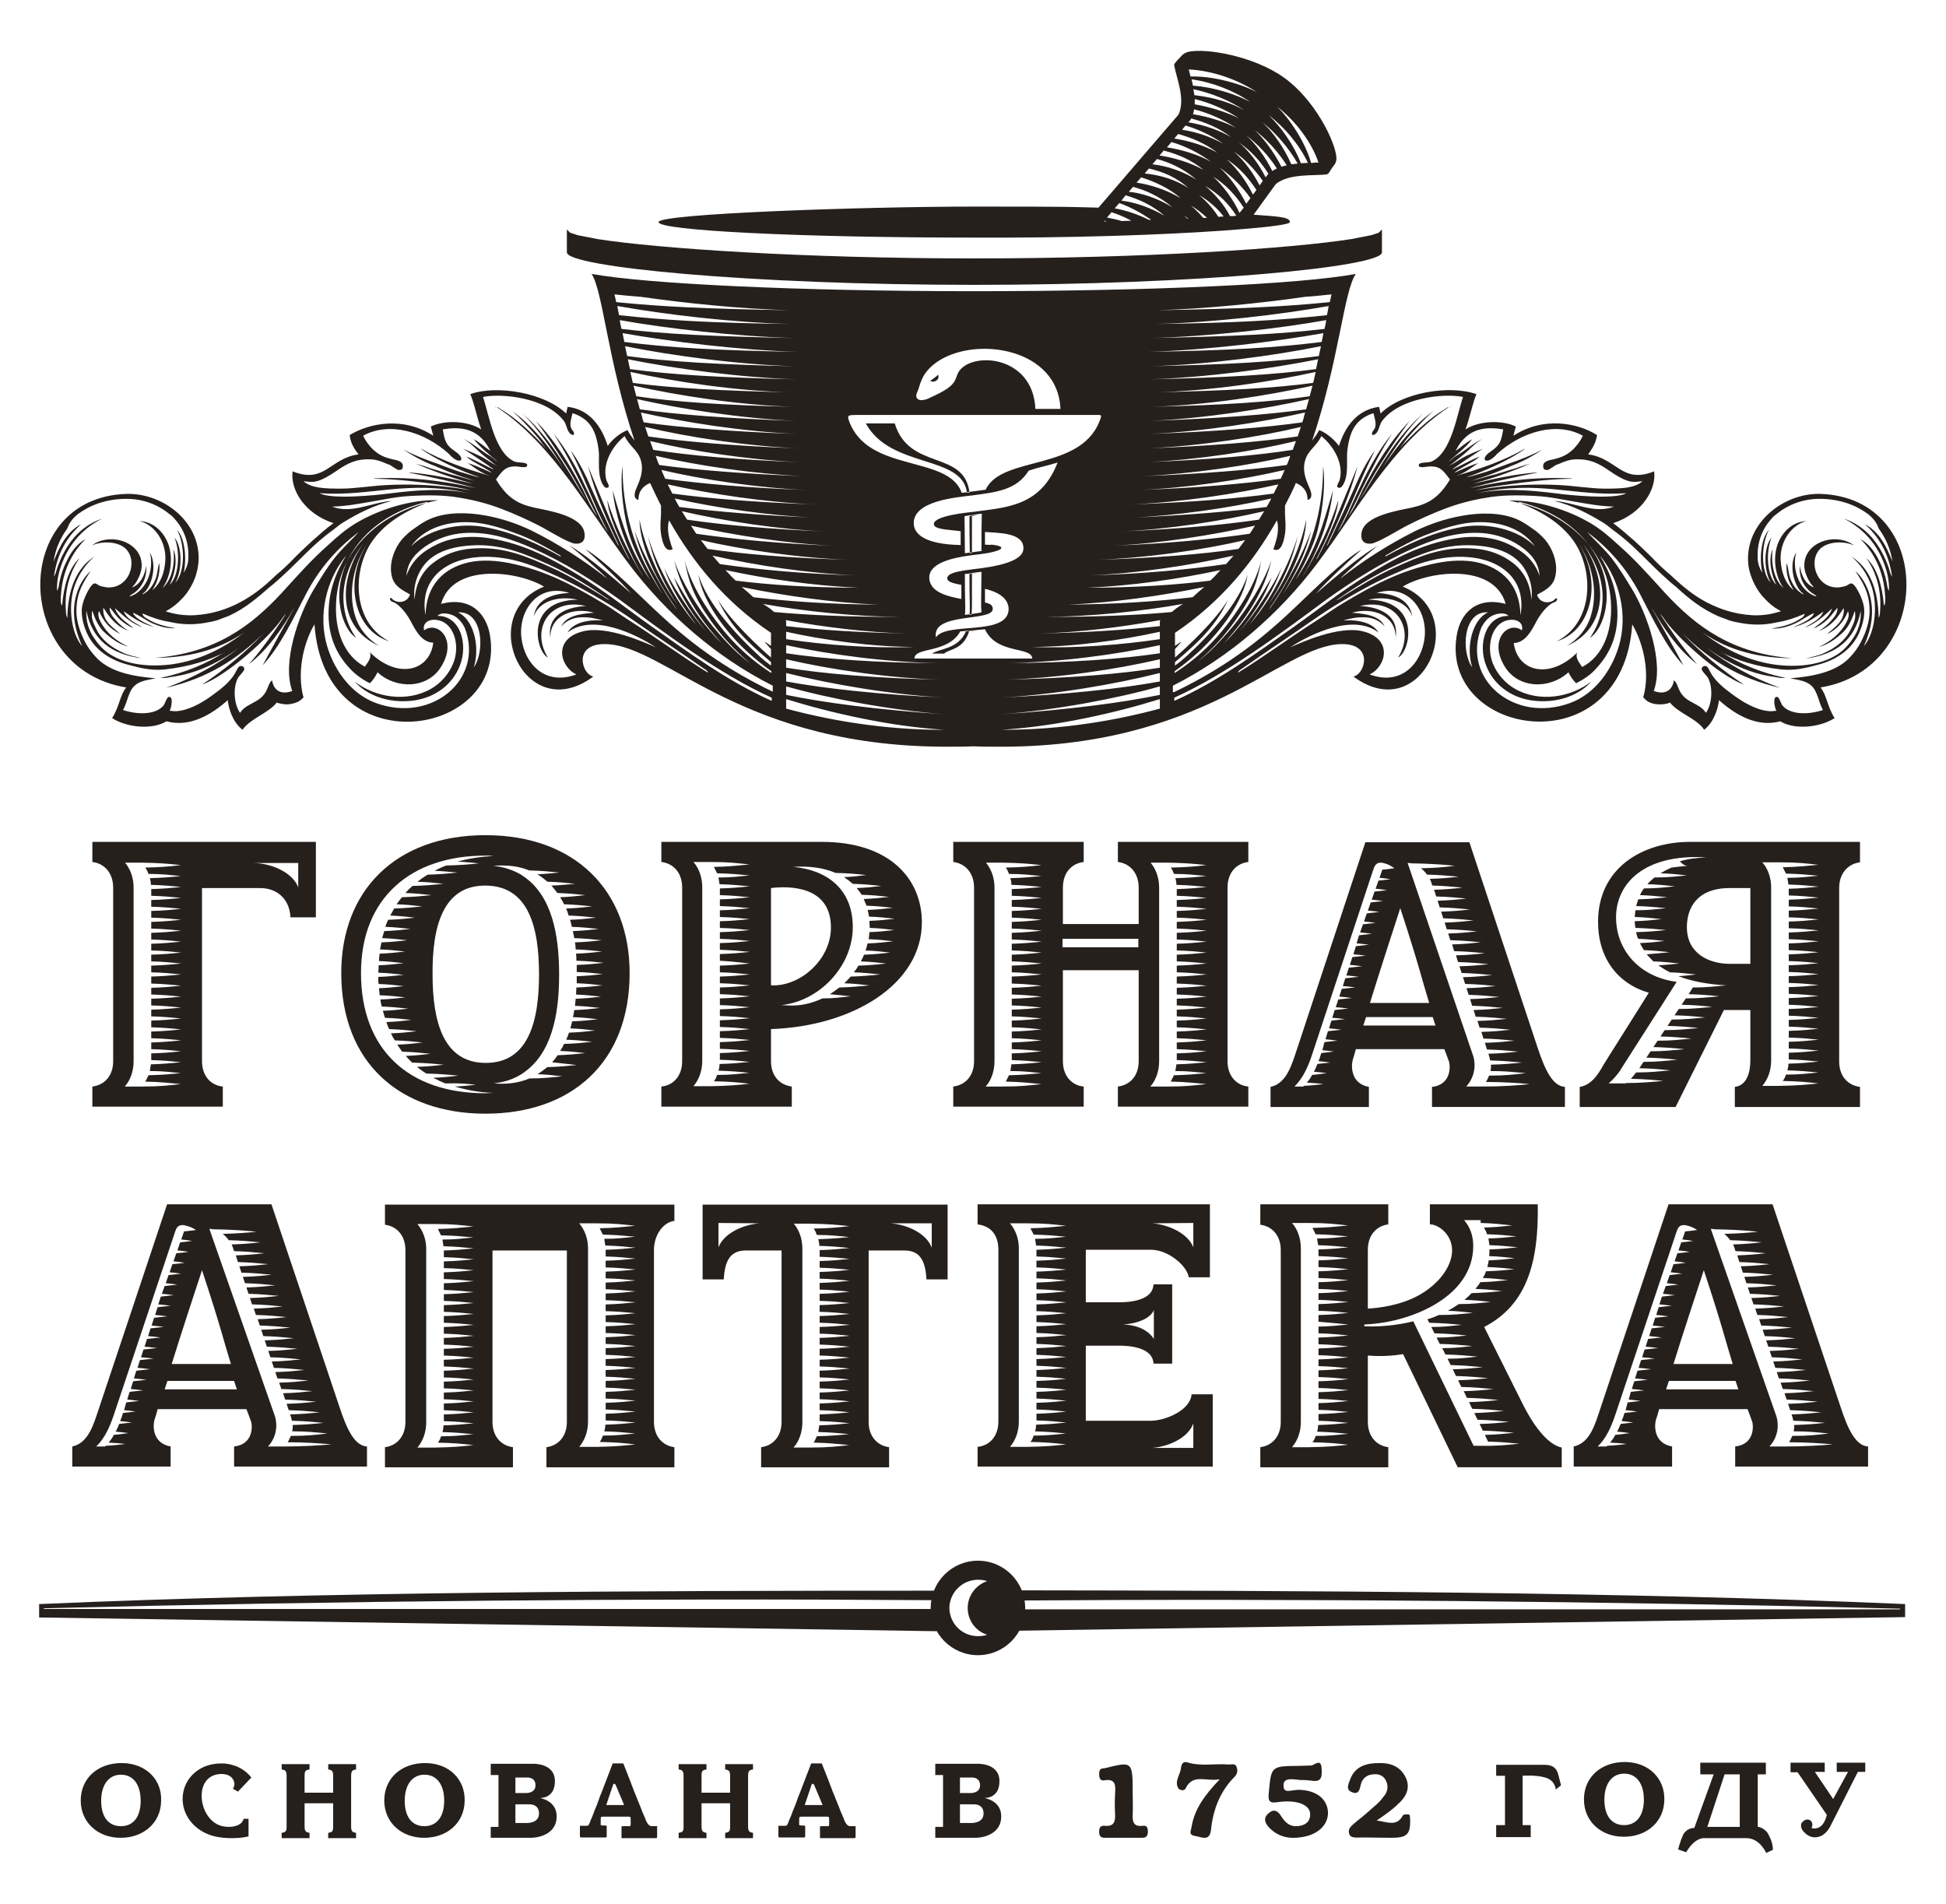 <?xml version="1.0" encoding="UTF-8"?> <!-- Generator: Adobe Illustrator 22.0.0, SVG Export Plug-In . SVG Version: 6.00 Build 0) --> <svg xmlns="http://www.w3.org/2000/svg" xmlns:xlink="http://www.w3.org/1999/xlink" id="Слой_1" x="0px" y="0px" viewBox="0 0 552 540" style="enable-background:new 0 0 552 540;" xml:space="preserve"> <style type="text/css"> .st0{fill:#26201D;} .st1{fill-rule:evenodd;clip-rule:evenodd;fill:#26201D;} </style> <g> <g> <g> <g> <path class="st0" d="M11.1,455v3.8l254.6,3.9l0.8-11.5C179.6,451.2,92.4,451.5,11.1,455z M264.8,456.4H12.4l0.1-0.2 c83.3-2.1,168.6-2.9,252.4-2.3c-0.1,0.7-0.1,1.4-0.1,2.1L264.8,456.4z"></path> </g> <g> <path class="st0" d="M285,451.1l0.8,11.5l254.6-3.9V455C459,451.5,371.8,451.2,285,451.1z M286.6,456.4l0-0.3 c0-0.7,0-1.4-0.1-2.1c83.9-0.6,169.2,0.2,252.4,2.3l0.1,0.2H286.6z"></path> </g> <path class="st1" d="M277.4,448.1c0.9,0,1.8,0.1,2.6,0.4c-3.2,1.1-5.5,4.1-5.5,7.6c0,3.6,2.3,6.6,5.5,7.6 c-0.8,0.3-1.7,0.4-2.6,0.4c-4.5,0-8.1-3.6-8.1-8.1C269.4,451.7,273,448.1,277.4,448.1 M277.4,442.7c7.4,0,13.4,6,13.4,13.4 c0,7.4-6,13.4-13.4,13.4c-7.4,0-13.4-6-13.4-13.4C264,448.7,270,442.7,277.4,442.7z"></path> </g> <path class="st0" d="M326.9,410.7c4.8-0.4,10.1-2.9,11.6-6.9v6.9L326.9,410.7L326.9,410.7z M318.5,375.7L318.5,375.7 c4.7-0.3,8-2,8.8-4.1v8.2C325.8,377.4,322.7,375.8,318.5,375.7z M326.9,347L326.9,347l11.6-0.1v6.9 C337,349.9,331.6,347.4,326.9,347z M286.5,347h4.2h0.6l0,0c5.3,0,7.4,0.3,11.1,0.7c-3.4,0.3-5.5,0.6-10.1,0.7 c0.3,0.6,0.6,1.2,0.9,1.8c4,0.1,6,0.3,9.2,0.6c-3.1,0.3-5.1,0.6-8.8,0.6c0.1,0.6,0.2,1.2,0.3,1.9c3.6,0.1,5.5,0.3,8.6,0.6 c-3,0.3-5,0.5-8.5,0.6v1.9c3.5,0.1,5.5,0.3,8.5,0.6c-3,0.3-5,0.5-8.5,0.6v1.9c3.5,0.1,5.5,0.3,8.5,0.6c-3,0.3-5,0.5-8.5,0.6v1.9 c3.5,0.1,5.5,0.3,8.5,0.6c-3,0.3-5,0.5-8.5,0.6v1.9c3.5,0.1,5.5,0.3,8.5,0.6c-3,0.3-5,0.5-8.5,0.6v1.9c3.5,0.1,5.5,0.3,8.5,0.6 c-3,0.3-5,0.5-8.5,0.6v1.9c3.5,0.1,5.5,0.3,8.5,0.6c-3,0.3-5,0.5-8.5,0.6v1.9c3.5,0.1,5.5,0.3,8.5,0.6c-3,0.3-5,0.5-8.5,0.6v1.9 c3.5,0.1,5.5,0.3,8.5,0.6c-3,0.3-5,0.5-8.5,0.6v1.9c3.5,0.1,5.5,0.3,8.5,0.6c-3,0.3-5,0.5-8.5,0.6v1.9c3.5,0.1,5.5,0.3,8.5,0.6 c-3,0.3-5,0.5-8.5,0.6v1.9c3.5,0.1,5.5,0.3,8.5,0.6c-3,0.3-5,0.5-8.5,0.6v1.9c3.5,0.1,5.5,0.3,8.5,0.6c-3,0.3-5,0.5-8.5,0.6v1.9 c3.5,0.1,5.5,0.3,8.5,0.6c-3,0.3-5,0.5-8.5,0.6v1.9c3.5,0.1,5.5,0.3,8.5,0.6c-3,0.3-5,0.5-8.5,0.6v1.9c3.5,0.1,5.5,0.3,8.5,0.6 c-3,0.3-5,0.5-8.5,0.6v1.9c3.5,0.1,5.5,0.3,8.5,0.6c-3,0.3-5,0.5-8.6,0.6c0,0.6-0.1,1.3-0.3,1.9c3.7,0.1,5.7,0.3,8.8,0.6 c-3.2,0.3-5.2,0.6-9.2,0.6c-0.2,0.7-0.5,1.3-0.9,1.8c4.6,0.1,6.7,0.3,10.1,0.7c-3.7,0.4-5.8,0.6-11.1,0.7l0,0h-0.6h-4.2 c1.6-1.9,2.5-4.4,2.5-7.2v-49.2C289,351.4,288.1,348.9,286.5,347z M277.3,341.7v5.6c3.9,0.5,5.9,3.1,5.9,7.2v48.7 c0,4.3-2.6,6.9-5.9,7.2v5.6H344v-20.5h-6c-0.3,4.5-7.4,7.5-11.6,7.5H308v-21.3h9.3c2.3,0,9.7,0.2,9.9,5.1h5.3v-22.5h-5.3 c-0.2,4.9-7.5,5.1-9.9,5.1H308v-14.9h18.5c5,0,10.3,4.7,10.7,7.8h6v-20.7H277.3z"></path> <path class="st0" d="M382.5,375.7c-3,0.3-5,0.5-8.5,0.6v1.9c3.5,0.1,5.5,0.3,8.5,0.6c-3,0.3-5,0.5-8.5,0.6v1.9 c3.5,0.1,5.5,0.3,8.5,0.6c-3,0.3-5,0.5-8.5,0.6v1.9c3.5,0.1,5.5,0.3,8.5,0.6c-3,0.3-5,0.5-8.5,0.6v1.9c3.5,0.1,5.5,0.3,8.5,0.6 c-3,0.3-5,0.5-8.5,0.6v1.9c3.5,0.1,5.5,0.3,8.5,0.6c-3,0.3-5,0.5-8.5,0.6v1.9c3.5,0.1,5.5,0.3,8.5,0.6c-3,0.3-5,0.5-8.5,0.6v1.9 c3.5,0.1,5.5,0.3,8.5,0.6c-3,0.3-5,0.5-8.5,0.6v1.9c3.5,0.1,5.5,0.3,8.5,0.6c-3,0.3-5,0.5-8.5,0.6v1.9c3.5,0.1,5.5,0.3,8.5,0.6 c-3,0.3-5,0.5-8.6,0.6c0,0.6-0.1,1.3-0.3,1.9c3.7,0.1,5.7,0.3,8.8,0.6c-3.2,0.3-5.2,0.6-9.2,0.6c-0.2,0.7-0.5,1.3-0.9,1.8 c4.6,0.1,6.7,0.3,10.1,0.7c-3.7,0.4-5.8,0.6-11.1,0.7l0,0h-0.6h-4.2c1.6-1.9,2.5-4.4,2.5-7.2v-49.2c0-2.8-0.9-5.4-2.5-7.2h4.2h0.6 l0,0c5.3,0,7.4,0.3,11.1,0.7c-3.4,0.3-5.5,0.6-10.1,0.7c0.3,0.6,0.6,1.2,0.9,1.8c4,0.1,6,0.3,9.2,0.6c-3.1,0.3-5.1,0.6-8.8,0.6 c0.1,0.6,0.2,1.2,0.3,1.9c3.6,0.1,5.5,0.3,8.6,0.6c-3,0.3-5,0.5-8.5,0.6v1.9c3.5,0.1,5.5,0.3,8.5,0.6c-3,0.3-5,0.5-8.5,0.6v1.9 c3.5,0.1,5.5,0.3,8.5,0.6c-3,0.3-5,0.5-8.5,0.6v1.9c3.5,0.1,5.5,0.3,8.5,0.6c-3,0.3-5,0.5-8.5,0.6v1.9c3.5,0.1,5.5,0.3,8.5,0.6 c-3,0.3-5,0.5-8.5,0.6v1.9c3.5,0.1,5.5,0.3,8.5,0.6c-3,0.3-5,0.5-8.5,0.6v1.9c3.5,0.1,5.5,0.3,8.5,0.6c-3,0.3-5,0.5-8.5,0.6v1.9 C377.5,375.2,379.5,375.4,382.5,375.7 M420,346.9L420,346.9l0.1,0c3.8,0.1,5.8,0.4,8.9,0.7c-2.9,0.3-4.8,0.5-8.1,0.6 c0.4,0.6,0.7,1.2,0.9,1.9c3.5,0.1,5.4,0.3,8.4,0.6c-2.9,0.3-4.8,0.5-8,0.6c0.1,0.6,0.2,1.2,0.3,1.9c3.2,0.1,5.2,0.3,8,0.6 c-2.8,0.3-4.8,0.5-8,0.6c0,0.7,0,1.3-0.1,1.9c2.8,0.1,4.6,0.3,7.3,0.6c-2.7,0.3-4.6,0.5-7.4,0.6c-0.1,0.7-0.3,1.3-0.4,1.9 c3,0.1,4.9,0.3,7.7,0.6c-2.9,0.3-4.8,0.5-8.1,0.6c-0.2,0.7-0.5,1.3-0.9,1.9c2.7,0.1,4.5,0.3,7.1,0.6c-2.8,0.3-4.7,0.5-7.8,0.6 c-0.4,0.7-0.9,1.3-1.4,1.9c3,0.1,4.9,0.3,7.6,0.6c-3.1,0.3-5.1,0.5-8.7,0.6c-0.6,0.7-1.3,1.3-2,1.9c2.9,0.1,4.8,0.3,7.5,0.6 c-3.2,0.3-5.2,0.6-9.1,0.6c-1,0.7-2,1.3-3.1,1.9c2.7,0.1,4.5,0.3,7.1,0.6c-3.3,0.3-5.4,0.6-9.7,0.6c-1,0.5-2.1,0.9-3.2,1.2l0.5,1 c3.6,0.1,6.2,0.3,9.2,0.6c-3,0.3-4.9,0.6-8.6,0.6l0.9,1.8c3.8,0.1,5.9,0.3,9.2,0.6c-3,0.3-4.9,0.6-8.6,0.6l0.9,1.8 c3.8,0.1,5.9,0.3,9.2,0.6c-2.9,0.3-4.8,0.6-8.5,0.6l0.9,1.8c3.8,0.1,5.9,0.3,9.1,0.6c-2.9,0.3-4.8,0.6-8.5,0.6l0.9,1.8 c3.8,0.1,5.9,0.3,9.1,0.6c-2.9,0.3-4.8,0.5-8.5,0.6l0.9,1.9c3.7,0.1,5.9,0.3,9.1,0.6c-2.9,0.3-4.8,0.5-8.5,0.6l0.9,1.9 c3.7,0.1,5.8,0.3,9.1,0.6c-2.9,0.3-4.8,0.5-8.4,0.6l0.9,1.9c3.7,0.1,5.8,0.3,9,0.6c-2.9,0.3-4.8,0.5-8.4,0.6l0.9,1.9 c3.7,0.1,5.8,0.3,9,0.6c-2.9,0.3-4.8,0.5-8.4,0.6l0.9,1.9c3.7,0.1,5.8,0.3,9,0.6c-2.9,0.3-4.8,0.5-8.4,0.6l0.9,1.9 c3.7,0.1,5.8,0.3,8.9,0.6c-2.9,0.3-4.8,0.5-8.3,0.6l0.9,1.9c3.6,0.1,5.7,0.3,8.9,0.6c-2.9,0.3-4.8,0.5-8.3,0.6l0,0h-1 c-0.6,0-1.3,0-2,0l0,0H418l-17.1-35.3c-4.9,1.2-9.8,1.6-13.9,1.4l0-0.5l1.5-0.1c12.2-0.8,29.4-7.9,29.4-22.2c0-3-1-5.5-2.6-7.3 H420z M357.5,341.7v5.7c3.2,0.4,5.8,2.9,5.8,7.2v48.7c0,4.3-2.6,6.8-5.8,7.2v5.7h36.3v-5.7c-3.2-0.4-5.8-2.9-5.8-7.2v-18.8 c3.6,0.3,7,0.1,10-0.4l15.5,32.1H443v-5.6c-3.4-0.7-7.3-4.8-11.2-12.6L421,376.4c12-6.2,15.5-18.1,15.2-34.8h-30.6v5.7 c2-0.1,6.3,2.5,6.3,7.4c0,4.5-3.8,9.7-9.8,12.9c-5.1,2.7-10.9,3.4-14.1,3.6v-16.7c0-4.3,2.6-6.8,5.8-7.2v-5.7H357.5z"></path> <path class="st0" d="M164.3,347h4.2h0.6l0,0c5.3,0,7.4,0.3,11.1,0.7c-3.4,0.3-5.5,0.6-10.1,0.7c0.3,0.6,0.6,1.2,0.9,1.8 c4,0.1,6,0.3,9.2,0.6c-3.1,0.3-5.1,0.6-8.8,0.6c0.1,0.6,0.2,1.2,0.3,1.9c3.6,0.1,5.5,0.3,8.6,0.6c-3,0.3-5,0.5-8.5,0.6v1.9 c3.5,0.1,5.5,0.3,8.5,0.6c-3,0.3-5,0.5-8.5,0.6v1.9c3.5,0.1,5.5,0.3,8.5,0.6c-3,0.3-5,0.5-8.5,0.6v1.9c3.5,0.1,5.5,0.3,8.5,0.6 c-3,0.3-5,0.5-8.5,0.6v1.9c3.5,0.1,5.5,0.3,8.5,0.6c-3,0.3-5,0.5-8.5,0.6v1.9c3.5,0.1,5.5,0.3,8.5,0.6c-3,0.3-5,0.5-8.5,0.6v1.9 c3.5,0.1,5.5,0.3,8.5,0.6c-3,0.3-5,0.5-8.5,0.6v1.9c3.5,0.1,5.5,0.3,8.5,0.6c-3,0.3-5,0.5-8.5,0.6v1.9c3.5,0.1,5.5,0.3,8.5,0.6 c-3,0.3-5,0.5-8.5,0.6v1.9c3.5,0.1,5.5,0.3,8.5,0.6c-3,0.3-5,0.5-8.5,0.6v1.9c3.5,0.1,5.5,0.3,8.5,0.6c-3,0.3-5,0.5-8.5,0.6v1.9 c3.5,0.1,5.5,0.3,8.5,0.6c-3,0.3-5,0.5-8.5,0.6v1.9c3.5,0.1,5.5,0.3,8.5,0.6c-3,0.3-5,0.5-8.5,0.6v1.9c3.5,0.1,5.5,0.3,8.5,0.6 c-3,0.3-5,0.5-8.5,0.6v1.9c3.5,0.1,5.5,0.3,8.5,0.6c-3,0.3-5,0.5-8.5,0.6v1.9c3.5,0.1,5.5,0.3,8.5,0.6c-3,0.3-5,0.5-8.5,0.6v1.9 c3.5,0.1,5.5,0.3,8.5,0.6c-3,0.3-5,0.5-8.6,0.6c0,0.6-0.1,1.3-0.3,1.9c3.7,0.1,5.7,0.3,8.8,0.6c-3.2,0.3-5.2,0.6-9.2,0.6 c-0.2,0.7-0.5,1.3-0.9,1.8c4.6,0.1,6.7,0.3,10.1,0.7c-3.7,0.4-5.8,0.6-11.1,0.7l0,0h-0.6h-4.2c1.6-1.9,2.5-4.4,2.5-7.2v-49.2 C166.8,351.4,165.9,348.9,164.3,347 M118.4,347.2h4.2h0.6l0,0c5.3,0,7.4,0.3,11.1,0.7c-3.4,0.3-5.5,0.6-10.1,0.7 c0.3,0.6,0.6,1.2,0.9,1.8c4,0.1,6,0.3,9.2,0.6c-3.1,0.3-5.1,0.6-8.8,0.6c0.1,0.6,0.2,1.2,0.3,1.9c3.6,0.1,5.5,0.3,8.6,0.6 c-3,0.3-5,0.5-8.5,0.6v1.9c3.5,0.1,5.5,0.3,8.5,0.6c-3,0.3-5,0.5-8.5,0.6v1.9c3.5,0.1,5.5,0.3,8.5,0.6c-3,0.3-5,0.5-8.5,0.6v1.9 c3.5,0.1,5.5,0.3,8.5,0.6c-3,0.3-5,0.5-8.5,0.6v1.9c3.5,0.1,5.5,0.3,8.5,0.6c-3,0.3-5,0.5-8.5,0.6v1.9c3.5,0.1,5.5,0.3,8.5,0.6 c-3,0.3-5,0.5-8.5,0.6v1.9c3.5,0.1,5.5,0.3,8.5,0.6c-3,0.3-5,0.5-8.5,0.6v1.9c3.5,0.1,5.5,0.3,8.5,0.6c-3,0.3-5,0.5-8.5,0.6v1.9 c3.5,0.1,5.5,0.3,8.5,0.6c-3,0.3-5,0.5-8.5,0.6v1.9c3.5,0.1,5.5,0.3,8.5,0.6c-3,0.3-5,0.5-8.5,0.6v1.9c3.5,0.1,5.5,0.3,8.5,0.6 c-3,0.3-5,0.5-8.5,0.6v1.9c3.5,0.1,5.5,0.3,8.5,0.6c-3,0.3-5,0.5-8.5,0.6v1.9c3.5,0.1,5.5,0.3,8.5,0.6c-3,0.3-5,0.5-8.5,0.6v1.9 c3.5,0.1,5.5,0.3,8.5,0.6c-3,0.3-5,0.5-8.5,0.6v1.9c3.5,0.1,5.5,0.3,8.5,0.6c-3,0.3-5,0.5-8.5,0.6v1.9c3.5,0.1,5.5,0.3,8.5,0.6 c-3,0.3-5,0.5-8.5,0.6v1.9c3.5,0.1,5.5,0.3,8.5,0.6c-3,0.3-5,0.5-8.6,0.6c0,0.6-0.1,1.3-0.3,1.9c3.7,0.1,5.7,0.3,8.8,0.6 c-3.2,0.3-5.2,0.6-9.2,0.6c-0.2,0.7-0.5,1.3-0.9,1.8c4.6,0.1,6.7,0.3,10.1,0.7c-3.7,0.4-5.8,0.6-11.1,0.7l0,0h-0.6h-4.2 c1.6-1.9,2.5-4.4,2.5-7.2v-49.2C120.9,351.6,120,349.1,118.4,347.2z M109.2,341.7v5.7c3.2,0.4,5.8,2.9,5.8,7.2v48.7 c0,4.3-2.6,6.8-5.8,7.2v5.7h36.3v-5.7c-3.2-0.4-5.8-2.9-5.8-7.2v-48.6h21.1v48.6c0,4.3-2.6,6.8-5.8,7.2v5.7h36.3v-5.7 c-3.2-0.4-5.8-2.9-5.8-7.2v-48.7c0-4.3,2.6-7.9,5.8-8.3v-4.6H109.2z"></path> <path class="st0" d="M225.1,347c1.6,1.9,2.5,4.4,2.5,7.2v49.2c0,2.8-0.9,5.4-2.5,7.2h4.2h0.5l0,0c5.3,0,7.4-0.3,11.1-0.7 c-3.4-0.3-5.5-0.6-10.1-0.7c0.4-0.6,0.6-1.2,0.9-1.8c4-0.1,6-0.3,9.2-0.6c-3.1-0.3-5.1-0.5-8.8-0.6c0.1-0.6,0.2-1.2,0.3-1.9 c3.6-0.1,5.5-0.3,8.6-0.6c-3-0.3-5-0.5-8.5-0.6v-1.9c3.5-0.1,5.5-0.3,8.5-0.6c-3-0.3-5-0.5-8.5-0.6v-1.9c3.5-0.1,5.5-0.3,8.5-0.6 c-3-0.3-5-0.5-8.5-0.6V395c3.5-0.1,5.5-0.3,8.5-0.6c-3-0.3-5-0.5-8.5-0.6v-1.9c3.5-0.1,5.5-0.3,8.5-0.6c-3-0.3-5-0.5-8.5-0.6v-1.9 c3.5-0.1,5.5-0.3,8.5-0.6c-3-0.3-5-0.5-8.5-0.6v-1.9c3.5-0.1,5.5-0.3,8.5-0.6c-3-0.3-5-0.5-8.5-0.6v-1.9c3.5-0.1,5.5-0.3,8.5-0.6 c-3-0.3-5-0.5-8.5-0.6v-1.9c3.5-0.1,5.5-0.3,8.5-0.6c-3-0.3-5-0.5-8.5-0.6v-1.9c3.5-0.1,5.5-0.3,8.5-0.6c-3-0.3-5-0.5-8.5-0.6 v-1.9c3.5-0.1,5.5-0.3,8.5-0.6c-3-0.3-5-0.5-8.5-0.6v-1.9c3.5-0.1,5.5-0.3,8.5-0.6c-3-0.3-5-0.5-8.5-0.6V367 c3.5-0.1,5.5-0.3,8.5-0.6c-3-0.3-5-0.5-8.5-0.6v-1.9c3.5-0.1,5.5-0.3,8.5-0.6c-3-0.3-5-0.5-8.5-0.6v-1.9c3.5-0.1,5.5-0.3,8.5-0.6 c-3-0.3-5-0.5-8.5-0.6v-1.9c3.5-0.1,5.5-0.3,8.5-0.6c-3-0.3-5-0.5-8.5-0.6v-1.9c3.5-0.1,5.5-0.3,8.5-0.6c-3-0.3-5-0.5-8.6-0.6 c0-0.6-0.1-1.3-0.3-1.9c3.7-0.1,5.8-0.3,8.8-0.6c-3.2-0.3-5.2-0.6-9.2-0.6c-0.2-0.6-0.5-1.3-0.9-1.8c4.6-0.1,6.7-0.3,10.1-0.7 c-3.7-0.4-5.8-0.6-11.1-0.7l0,0h-0.5H225.1z M252.7,347c4.8,0.4,10.1,2.9,11.6,6.9v-6.9L252.7,347L252.7,347z M215.4,347 L215.4,347l-11.6-0.1v6.9C205.3,349.9,210.6,347.4,215.4,347z M268.8,341.7v21.2h-6c-0.3-5.4-1.9-8.2-6.3-8.2h-10.1v48.6 c0,4.3,2.6,6.8,5.8,7.2v5.7h-36.3v-5.7c3.2-0.4,5.8-2.9,5.8-7.2v-48.6h-10.1c-4.4,0-6,2.8-6.3,8.2h-6v-21.2H268.8z"></path> <path class="st0" d="M47.5,391.7l-0.8,2.4c6.8,0,13.7,0,20.5,0l-0.8-2.4C60.1,391.7,53.8,391.7,47.5,391.7 M77.7,400.9 c1.3,3.2,0.7,6.9-1.7,9.4h3.3h1.4l0,0c5.1,0,10-0.3,13.3-0.6c-3.2-0.3-7.7-0.6-12.4-0.6c0.4-0.6,0.6-1.2,0.9-1.8 c4.9,0,6.9-0.3,10.4-0.7c-3.5-0.3-5.6-0.6-10-0.6c0.1-0.6,0.2-1.2,0.1-1.8c3.9-0.1,5.8-0.3,8.8-0.6c-3.2-0.3-5.3-0.5-9-0.6 c-0.1-0.6-0.3-1.2-0.5-1.8c3.5-0.1,5.5-0.3,8.4-0.6c-3.1-0.3-5.2-0.5-8.8-0.6l-0.6-1.8c3.5-0.1,5.4-0.3,8.4-0.6 c-3.1-0.3-5.2-0.5-8.8-0.6l-0.6-1.8c3.5-0.1,5.4-0.3,8.3-0.6c-3.1-0.3-5.2-0.5-8.8-0.6l-0.6-1.8c3.5-0.1,5.4-0.3,8.3-0.6 c-3.1-0.3-5.2-0.5-8.8-0.6l-0.6-1.8c3.5-0.1,5.4-0.3,8.3-0.6c-3.1-0.3-5.2-0.5-8.7-0.6l-0.6-1.8c3.5-0.1,5.4-0.3,8.3-0.6 c-3.1-0.3-5.2-0.5-8.7-0.6l-0.6-1.8c3.5-0.1,5.4-0.3,8.3-0.6c-3.1-0.3-5.2-0.5-8.7-0.6l-0.6-1.8c3.5-0.1,5.4-0.3,8.3-0.6 c-3.1-0.3-5.2-0.5-8.7-0.6l-0.6-1.8c3.5-0.1,5.4-0.3,8.3-0.6c-3.1-0.3-5.2-0.5-8.7-0.6l-0.6-1.8c3.5-0.1,5.4-0.3,8.2-0.6 c-3.1-0.3-5.2-0.5-8.7-0.6l-0.6-1.8c3.5-0.1,5.3-0.3,8.2-0.6c-3.1-0.3-5.1-0.5-8.7-0.6l-0.6-1.8c3.4-0.1,5.3-0.3,8.2-0.6 c-3.1-0.3-5.1-0.5-8.6-0.6l-0.6-1.8c3.4-0.1,5.3-0.3,8.2-0.6c-3.1-0.3-5.1-0.5-8.6-0.6l-0.6-1.8c3.4-0.1,5.3-0.3,8.2-0.6 c-3.1-0.3-5.1-0.5-8.6-0.6l-0.6-1.8c3.4-0.1,5.3-0.3,8.2-0.6c-3.1-0.3-5.1-0.5-8.6-0.6l-0.6-1.9c3.4-0.1,5.3-0.3,8.1-0.6 c-3.1-0.3-5.1-0.5-8.6-0.6l-0.2-0.6c-0.1-0.4-0.3-0.9-0.5-1.3c3.5-0.1,5.4-0.3,8.2-0.6c-3.2-0.3-5.3-0.5-9-0.6 c-0.5-0.7-1.1-1.3-1.7-1.8c4.4-0.1,6.4-0.3,9.6-0.6c-3.8-0.4-7.1-0.6-12.4-0.7c-0.3-0.1-0.6-0.1-1-0.1L77.7,400.9z M52,347.5 L52,347.5l-0.2,0l0,0c-1.2,0-1.7,0.5-2.2,2.1l-17.3,51.7c-1.2,3.6-2.7,6.8-5,9h2.5l0.2-0.2c2.1-0.1,4-0.3,5.5-0.5 c-1.3-0.2-2.9-0.3-4.7-0.4c0.6-0.7,1.1-1.4,1.5-2.2c1.4-0.1,2.6-0.3,4.1-0.5c-1.3-0.2-2.4-0.3-3.6-0.4c0.4-0.7,0.7-1.4,1-2.2 c1.2-0.1,2.3-0.3,3.6-0.4c-1.2-0.2-2.2-0.3-3.3-0.4c0.1-0.3,0.2-0.7,0.4-1c0-0.2,0.1-0.5,0.2-0.7l0.2-0.6c1.2-0.1,2.2-0.3,3.6-0.4 c-1.2-0.2-2.2-0.3-3.3-0.4c0.2-0.7,0.4-1.5,0.6-2.2c1.2-0.1,2.3-0.3,3.7-0.4c-1.3-0.2-2.3-0.3-3.4-0.4c0.2-0.7,0.4-1.5,0.7-2.2 c1.2-0.1,2.4-0.3,3.8-0.4c-1.3-0.2-2.3-0.3-3.5-0.4c0.2-0.7,0.4-1.5,0.7-2.2c1.3-0.1,2.4-0.3,3.8-0.4c-1.3-0.2-2.4-0.3-3.6-0.4 c0.2-0.7,0.4-1.5,0.7-2.2c1.3-0.1,2.4-0.3,3.9-0.4c-1.3-0.2-2.4-0.3-3.6-0.4l0.7-2.2c1.3-0.1,2.4-0.3,3.9-0.4 c-1.3-0.2-2.4-0.3-3.6-0.4l0.7-2.2c1.3-0.1,2.4-0.3,3.9-0.4c-1.3-0.2-2.4-0.3-3.6-0.4l0.7-2.2c1.3-0.1,2.4-0.3,3.9-0.4 c-1.3-0.2-2.4-0.3-3.6-0.4l0.7-2.2c1.3-0.1,2.4-0.3,3.8-0.4c-1.3-0.2-2.4-0.3-3.5-0.4l0.7-2.2c1.2-0.1,2.4-0.3,3.8-0.4 c-1.3-0.2-2.3-0.3-3.5-0.4l0.7-2.2c1.2-0.1,2.4-0.3,3.7-0.4c-1.3-0.2-2.3-0.3-3.5-0.4l0.7-2.2c1.2-0.1,2.3-0.3,3.7-0.4 c-1.3-0.2-2.3-0.3-3.4-0.4l0.8-2.2c1.2-0.1,2.3-0.3,3.6-0.4c-1.2-0.2-2.2-0.3-3.3-0.4l0.8-2.3c1.2-0.1,2.2-0.3,3.6-0.4 c-1.2-0.2-2.2-0.3-3.3-0.4l0.8-2.3c1.1-0.1,2.2-0.2,3.5-0.4c-1.2-0.2-2.2-0.3-3.2-0.4l0.8-2.3c1.1-0.1,2.2-0.2,3.5-0.4 c-1.2-0.2-2.1-0.3-3.2-0.4l0.8-2.3c1.1-0.1,2.1-0.2,3.4-0.4c-1.2-0.2-2.1-0.3-3.1-0.4l0.8-2.3c1.1-0.1,2.1-0.2,3.4-0.4 C54,347.9,53,347.7,52,347.5L52,347.5z M65.5,386.9c-2.1-6.7-2.8-10.3-8.2-26.6c-2.4,7.3-5.8,17.6-8.6,26.6H65.5z M44.7,399.8 c-0.3,1.1-0.6,2.2-0.9,3c-0.5,2-0.4,6.6,4.6,7.5v5.7H20.5v-5.7c4.7-1,6.1-6.5,7.6-10.9l19.3-57.8H77l19.3,57.5 c2.1,6.4,4.3,11,7.8,11.2v5.7H66.4v-5.7c5.6-0.6,5.3-6.1,4.7-7.4c-0.4-1.1-0.8-2.2-1.2-3.2H44.7z"></path> <path class="st0" d="M473.4,391.7l-0.8,2.4c6.8,0,13.7,0,20.5,0l-0.8-2.4C486.1,391.7,479.8,391.7,473.4,391.7 M503.6,400.9 c1.3,3.2,0.7,6.9-1.7,9.4h3.3h1.4l0,0c5.1,0,10-0.3,13.3-0.6c-3.2-0.3-7.7-0.6-12.4-0.6c0.4-0.6,0.6-1.2,0.9-1.8 c4.9,0,6.9-0.3,10.4-0.7c-3.5-0.3-5.6-0.6-10-0.6c0.1-0.6,0.2-1.2,0.1-1.8c3.9-0.1,5.8-0.3,8.8-0.6c-3.2-0.3-5.3-0.5-9-0.6 c-0.1-0.6-0.3-1.2-0.5-1.8c3.5-0.1,5.5-0.3,8.4-0.6c-3.1-0.3-5.2-0.5-8.8-0.6l-0.6-1.8c3.5-0.1,5.4-0.3,8.4-0.6 c-3.1-0.3-5.2-0.5-8.8-0.6l-0.6-1.8c3.5-0.1,5.4-0.3,8.3-0.6c-3.1-0.3-5.2-0.5-8.8-0.6l-0.6-1.8c3.5-0.1,5.4-0.3,8.3-0.6 c-3.1-0.3-5.2-0.5-8.8-0.6l-0.6-1.8c3.5-0.1,5.4-0.3,8.3-0.6c-3.1-0.3-5.2-0.5-8.7-0.6l-0.6-1.8c3.5-0.1,5.4-0.3,8.3-0.6 c-3.1-0.3-5.2-0.5-8.7-0.6l-0.6-1.8c3.5-0.1,5.4-0.3,8.3-0.6c-3.1-0.3-5.2-0.5-8.7-0.6l-0.6-1.8c3.5-0.1,5.4-0.3,8.3-0.6 c-3.1-0.3-5.2-0.5-8.7-0.6l-0.6-1.8c3.5-0.1,5.4-0.3,8.3-0.6c-3.1-0.3-5.2-0.5-8.7-0.6l-0.6-1.8c3.5-0.1,5.4-0.3,8.2-0.6 c-3.1-0.3-5.1-0.5-8.7-0.6l-0.6-1.8c3.4-0.1,5.3-0.3,8.2-0.6c-3.1-0.3-5.1-0.5-8.7-0.6l-0.6-1.8c3.4-0.1,5.3-0.3,8.2-0.6 c-3.1-0.3-5.1-0.5-8.6-0.6l-0.6-1.8c3.4-0.1,5.3-0.3,8.2-0.6c-3.1-0.3-5.1-0.5-8.6-0.6l-0.6-1.8c3.4-0.1,5.3-0.3,8.2-0.6 c-3.1-0.3-5.1-0.5-8.6-0.6l-0.6-1.8c3.4-0.1,5.3-0.3,8.2-0.6c-3.1-0.3-5.1-0.5-8.6-0.6l-0.6-1.9c3.4-0.1,5.3-0.3,8.1-0.6 c-3.1-0.3-5.1-0.5-8.6-0.6l-0.2-0.6c-0.1-0.4-0.3-0.9-0.5-1.3c3.5-0.1,5.4-0.3,8.2-0.6c-3.2-0.3-5.3-0.5-9-0.6 c-0.5-0.7-1.1-1.3-1.7-1.8c4.4-0.1,6.4-0.3,9.6-0.6c-3.8-0.4-7.1-0.6-12.4-0.7c-0.3-0.1-0.6-0.1-1-0.1L503.6,400.9z M477.9,347.5 L477.9,347.5l-0.2,0l0,0c-1.2,0-1.7,0.5-2.2,2.1l-17.3,51.7c-1.2,3.6-2.7,6.8-5,9h2.5l0.2-0.2c2.1-0.1,4-0.3,5.5-0.5 c-1.3-0.2-2.9-0.3-4.7-0.4c0.6-0.7,1.1-1.4,1.5-2.2c1.4-0.1,2.6-0.3,4.1-0.5c-1.3-0.2-2.4-0.3-3.6-0.4c0.4-0.7,0.7-1.4,1-2.2 c1.2-0.1,2.3-0.3,3.6-0.4c-1.2-0.2-2.2-0.3-3.3-0.4c0.1-0.3,0.2-0.7,0.4-1c0.1-0.2,0.1-0.5,0.2-0.7l0.2-0.6 c1.2-0.1,2.3-0.3,3.6-0.4c-1.2-0.2-2.2-0.3-3.3-0.4c0.2-0.7,0.4-1.5,0.6-2.2c1.2-0.1,2.3-0.3,3.7-0.4c-1.3-0.2-2.3-0.3-3.4-0.4 c0.2-0.7,0.4-1.5,0.6-2.2c1.2-0.1,2.4-0.3,3.8-0.4c-1.3-0.2-2.3-0.3-3.5-0.4c0.2-0.7,0.4-1.5,0.7-2.2c1.3-0.1,2.4-0.3,3.8-0.4 c-1.3-0.2-2.4-0.3-3.6-0.4c0.2-0.7,0.5-1.5,0.7-2.2c1.3-0.1,2.4-0.3,3.9-0.4c-1.3-0.2-2.4-0.3-3.6-0.4l0.7-2.2 c1.3-0.1,2.4-0.3,3.9-0.4c-1.3-0.2-2.4-0.3-3.6-0.4l0.7-2.2c1.3-0.1,2.4-0.3,3.9-0.4c-1.3-0.2-2.4-0.3-3.6-0.4l0.7-2.2 c1.3-0.1,2.4-0.3,3.9-0.4c-1.3-0.2-2.4-0.3-3.6-0.4l0.7-2.2c1.3-0.1,2.4-0.3,3.8-0.4c-1.3-0.2-2.4-0.3-3.5-0.4l0.7-2.2 c1.2-0.1,2.4-0.3,3.8-0.4c-1.3-0.2-2.3-0.3-3.5-0.4l0.7-2.2c1.2-0.1,2.4-0.3,3.7-0.4c-1.3-0.2-2.3-0.3-3.5-0.4l0.7-2.2 c1.2-0.1,2.3-0.3,3.7-0.4c-1.3-0.2-2.3-0.3-3.4-0.4l0.8-2.2c1.2-0.1,2.3-0.3,3.6-0.4c-1.2-0.2-2.2-0.3-3.3-0.4l0.8-2.3 c1.2-0.1,2.2-0.3,3.6-0.4c-1.2-0.2-2.2-0.3-3.3-0.4l0.8-2.3c1.1-0.1,2.2-0.2,3.5-0.4c-1.2-0.2-2.2-0.3-3.2-0.4l0.8-2.3 c1.1-0.1,2.2-0.2,3.5-0.4c-1.2-0.2-2.1-0.3-3.2-0.4l0.8-2.3c1.1-0.1,2.1-0.2,3.4-0.4c-1.2-0.2-2.1-0.3-3.1-0.4l0.8-2.3 c1.1-0.1,2.1-0.2,3.4-0.4C479.9,347.9,478.9,347.7,477.9,347.5L477.9,347.5z M491.5,386.9c-2.1-6.7-2.8-10.3-8.2-26.6 c-2.4,7.3-5.8,17.6-8.6,26.6H491.5z M470.6,399.8c-0.3,1.1-0.6,2.2-0.9,3c-0.5,2-0.4,6.6,4.6,7.5v5.7h-27.9v-5.7 c4.7-1,6.1-6.5,7.6-10.9l19.3-57.8h29.5l19.3,57.5c2.1,6.4,4.3,11,7.8,11.2v5.7h-37.7v-5.7c5.6-0.6,5.3-6.1,4.7-7.4 c-0.4-1.1-0.8-2.2-1.2-3.2H470.6z"></path> <path class="st1" d="M245.6,120.1c7,12.9,27.4,8.8,28.7,19.7c0.3,0,0.5-0.1,0.7-0.1c-1.5-12.2-17.1-6.1-21.2-19.6H245.6z M275,146.4c0,3.3,0,6.7,0.1,10.5l0.3,0c0.1,0,0.2,0,0.3-0.1c0-3.8,0-7.2,0-10.4c0.7-0.2,1.2-0.2,1.4-0.3l0.3-0.1l-0.4,0.1 C276.6,146.1,275.9,146.2,275,146.4z M275,162.8c0,3.1,0,5.9,0.1,9.2c0,0.9,0,1.7-0.1,2.4c0.2,0,0.4-0.1,0.6-0.1 c0-0.7,0.1-1.5,0.1-2.3c0-3.4,0-6.1,0-9.2c0.3-0.1,0.7-0.1,1.1-0.2c0.2,0,0.4-0.1,0.5-0.1c-0.2,0-0.5,0.1-0.7,0.1 C276,162.7,275.5,162.8,275,162.8z M274,179.1c-2.3,5.2-7.6,4.8-9.6,6.3h3.4c1.5-1.4,5.4-1,7.1-6.3c0.8-0.1,1.6-0.2,2.4-0.4 C276.1,178.9,275,179,274,179.1z M263.9,108c0,0,1.5-1,2.2-1.7c0,0,0.5,1.1-0.6,1.7C264.5,108.6,263.9,108,263.9,108z M266.2,102.4c-5.2,3.4-5.1,7-6,8.8c-0.6,1.2-0.2,1.9,0.5,2.2l0.5,0.1c0.6,0,1.3-0.1,2-0.4c1.8-0.9,5.4-2.3,7-4.2 c0.9-1,1.1-2.1,1.5-3c3-6.3,21.3-5.6,22,10.1h7.1C300.2,99,277.3,95.2,266.2,102.4z M291.8,133.5c-3.4,5.5-9.2,6.1-15.8,7 c-5,0.6-17.2,1.6-16.8,8.2c0.2,2.9,3.3,5.7,13.3,5.9v-3.9c-3-0.5-7.7-0.4-7.6-2.1c0.1-2.4,10.3-3.3,11.1-3.4 c9.3-1.3,19.1-1.4,24-14C296.1,132.4,295.1,132.4,291.8,133.5z M279.3,167c5.6,1.3,6.9,3.9,6.8,6c-0.5,7.5-17.8,3.3-20.6,7.8 c-1.4-7.3,16.5-4.3,16.1-8.2c-0.1-0.7-0.3-1.3-2.2-1.7V167z M279.4,154.5v-3.6c4.2,0.3,11.1,0.2,10.9,4.8 c-0.2,3.8-8.4,5.1-14.5,5.8c-4.1,0.5-7.2,1.1-7.1,2.6c0,0.8,1.2,1.3,4,1.8v4c-3-0.6-9-1.6-9.1-6c-0.1-4.1,6.3-5.6,11.2-6.3 c2-0.3,4.7-0.5,6.7-1c3.4-0.8,3.4-1.7-0.1-2.1C280.7,154.6,280,154.5,279.4,154.5z M272.4,179.1c-3.6,6.4-13,4.3-13,7.7 c11.1,0,22.3,0,33.4,0c-0.1-3.5-10.1-1.1-13.4-8.3C277.1,178.7,274.7,178.9,272.4,179.1z M273.7,162.8c0,3.1,0,5.9,0.1,9.2 c0,0.9,0,1.7-0.1,2.4c1.7-0.2,3.3-0.4,4.7-0.7c0-0.5-0.1-1.1-0.1-1.7c0-3.6,0.1-6.5,0.1-9.8c-1,0.1-2,0.2-2.9,0.4 C274.9,162.7,274.3,162.8,273.7,162.8z M273.6,146.4c0,3.3,0.1,6.7,0.1,10.5l0.3,0c1.3-0.2,2.8-0.4,4.4-0.6c0-3.8,0-7.3,0.1-10.6 c-0.9,0.1-1.7,0.2-2.6,0.4C275.7,146.1,274.8,146.2,273.6,146.4z M240.8,119.3c5.3,15,28.2,9.6,32,20.5c1.2-0.1,2.2-0.3,3.1-0.4 c1.3-0.2,2.5-0.3,3.7-0.5c4.6-10,27.9-4.9,32.7-20.6c0.2-0.7-0.5-0.6-1.2-0.6c-21.2,0-47.2,0-68.2,0 C241.2,117.8,240.1,117.5,240.8,119.3z M329,185.3V183c-12.4,2.7-28.8,4.9-43.5,5.1C303.7,188,318.4,186.9,329,185.3z M329,189.4 V187c-12.4,2.9-29.2,5.4-44.3,5.8C303.6,192.4,318.4,191.1,329,189.4z M329,193.3v-2.4c-12.7,3.2-30.1,6.2-45.4,7 C302.7,197,318.1,195.3,329,193.3z M329,197.1v-2.4c-12.4,3.5-29.4,6.7-44.8,7.9C303.4,201.3,318.4,199.3,329,197.1z M329,201 v-2.7c-12.5,3.9-29.6,7.8-44.9,8.7C301.6,207.1,317.6,204.1,329,201z M377.2,85.7c0.2-0.7,0.3-1.5,0.5-2.2c-2.5,0.3-5,0.5-7.5,0.7 c-12.6,1.8-28.1,3.4-42,3.8C352,87.6,364.1,87,377.2,85.7z M376.4,89.4c0.2-0.8,0.3-1.7,0.5-2.6c-13.5,2.4-32.6,4.7-49.1,5.1 C351.2,91.6,363.5,90.8,376.4,89.4z M375.7,93.3l0.3-1.3l0.2-1.2c-13.4,2.4-32.6,4.6-49.7,5.1C350.1,95.4,362.9,94.8,375.7,93.3z M374.9,97c0.2-0.8,0.3-1.6,0.5-2.5c-13.6,2.4-32.8,4.8-49.6,5.3C349,99.4,362.2,98.6,374.9,97z M374.1,101 c0.2-0.9,0.4-1.9,0.6-2.8c-13.4,2.7-31.9,5.2-48.3,5.7C348.5,103.4,362.2,102.6,374.1,101z M373.3,104.7c0.2-0.9,0.4-1.8,0.6-2.8 c-13.4,2.7-31.8,5.2-47.9,5.7C347.7,107.1,361.4,106.3,373.3,104.7z M372.5,108.6c0.2-1,0.5-2.1,0.7-3.1 c-12.7,2.8-29.8,5.4-45.8,5.8C348.2,110.8,361.6,110.1,372.5,108.6z M371.5,112.4c0.3-1,0.5-2,0.8-3c-12.7,2.8-29.7,5.5-45.4,6 C347.2,114.9,360.6,114,371.5,112.4z M370.5,116.1c0.3-1,0.5-1.9,0.8-2.9c-12.4,2.8-29.5,5.5-45.2,6.2 C345.4,118.7,360,117.6,370.5,116.1z M369.4,119.8c0.2-0.6,0.4-1.1,0.5-1.7l0.3-1.1c-12.3,2.8-28.9,5.4-44.2,6.1 C344.7,122.4,358.9,121.3,369.4,119.8z M368.1,123.8c0.3-0.9,0.6-1.8,0.9-2.7c-12.1,2.9-28.5,5.4-43.6,6.1 C343.4,126.5,357.7,125.3,368.1,123.8z M366.7,127.6c0.3-0.8,0.6-1.7,0.9-2.5c-12,2.9-27.7,5.3-42.2,6 C342.7,130.4,356.5,129.2,366.7,127.6z M365,131.9c0.4-0.8,0.7-1.7,1-2.6c-12,2.8-27.7,5.1-42.2,5.8 C341,134.4,354.8,133.3,365,131.9z M363.3,135.8c0.4-0.8,0.7-1.6,1.1-2.5c-12,2.8-27.3,5.1-41.3,5.7 C339.6,138.4,353.1,137.2,363.3,135.8z M361.3,140c0.4-0.9,0.9-1.7,1.3-2.6c-12,2.7-27.6,5.1-42.1,5.7 C337.4,142.5,351.1,141.4,361.3,140z M359.3,143.8c0.5-0.8,0.9-1.6,1.3-2.4c-11.9,2.7-26.9,4.9-40.7,5.5 C335.9,146.2,349.1,145.1,359.3,143.8z M357.1,147.4c0.5-0.8,1-1.6,1.5-2.4c-12,2.8-27.4,5.2-41.5,5.8 C333.6,150.1,347,148.9,357.1,147.4z M354.5,151.4c0.5-0.8,1-1.5,1.5-2.3c-12.1,2.7-27.1,5.1-40.5,5.7 C331.1,154.2,344.2,152.9,354.5,151.4z M351.3,155.7c0.6-0.8,1.3-1.7,1.9-2.5c-12.1,2.8-27.9,5.1-42.4,5.6 C327.6,158.3,341.1,157.2,351.3,155.7z M347.8,160c-10.3,1.5-23.5,2.8-38.8,3.2c13.4-0.5,28.6-2.8,40.9-5.6 C349.2,158.4,348.5,159.2,347.8,160z M343.3,164.7c-9.6,1.2-21.3,2-34.8,2c12.4-0.5,26.2-2.5,37.7-5 C345.2,162.8,344.3,163.8,343.3,164.7z M338.3,169.4c-10,1.2-22,2-35.3,2.1c12.4-0.5,26.6-2.5,38.6-5 C340.5,167.4,339.4,168.4,338.3,169.4z M332.4,173.6c-9.6,0.9-21.6,1.4-36,1.4c13.2-0.1,27.5-1.6,39.2-3.7 c-0.4,0.2-0.8,0.5-1.1,0.7C333.8,172.4,333.1,173,332.4,173.6z M329,177.6c-9.5,1.1-21,1.8-34.2,2.1c11.2-0.3,23.4-1.8,34.3-3.8 v0.2l-0.1,0.1V177.6z M329,181.3c-10.7,1.6-24.3,2.7-36.3,2.2c11.8,0,25.5-1.9,36.3-4.3V181.3z M223,185.3V183 c12.4,2.7,28.8,4.9,43.5,5.1C248.3,188,233.6,186.9,223,185.3z M223,189.4V187c12.4,2.9,29.2,5.4,44.3,5.8 C248.4,192.4,233.6,191.1,223,189.4z M223,193.3v-2.4c12.7,3.2,30.1,6.2,45.4,7C249.3,197,233.9,195.3,223,193.3z M223,197.1v-2.4 c12.4,3.5,29.4,6.7,44.8,7.9C248.6,201.3,233.6,199.3,223,197.1z M223,201v-2.7c12.5,3.9,29.6,7.8,44.9,8.7 C250.4,207.1,234.4,204.1,223,201z M174.8,85.7c-0.2-0.7-0.3-1.5-0.5-2.2c2.5,0.3,5,0.5,7.5,0.7c12.6,1.8,28.1,3.4,42,3.8 C200,87.6,187.9,87,174.8,85.7z M175.6,89.4c-0.2-0.8-0.3-1.7-0.5-2.6c13.5,2.4,32.6,4.7,49.1,5.1 C200.8,91.6,188.5,90.8,175.6,89.4z M176.3,93.3l-0.3-1.3l-0.2-1.2c13.4,2.4,32.6,4.6,49.7,5.1C201.9,95.4,189.1,94.8,176.3,93.3z M177.1,97c-0.2-0.8-0.3-1.6-0.5-2.5c13.6,2.4,32.8,4.8,49.6,5.3C203,99.4,189.8,98.6,177.1,97z M177.9,101 c-0.2-0.9-0.4-1.9-0.6-2.8c13.4,2.7,31.9,5.2,48.3,5.7C203.5,103.4,189.8,102.6,177.9,101z M178.7,104.7c-0.2-0.9-0.4-1.8-0.6-2.8 c13.4,2.7,31.8,5.2,47.9,5.7C204.3,107.1,190.6,106.3,178.7,104.7z M179.5,108.6c-0.2-1-0.5-2.1-0.7-3.1 c12.7,2.8,29.8,5.4,45.8,5.8C203.8,110.8,190.4,110.1,179.5,108.6z M180.5,112.4c-0.3-1-0.5-2-0.8-3c12.7,2.8,29.7,5.5,45.4,6 C204.8,114.9,191.4,114,180.5,112.4z M181.5,116.1c-0.3-1-0.5-1.9-0.8-2.9c12.4,2.8,29.5,5.5,45.2,6.2 C206.6,118.7,192,117.6,181.5,116.1z M182.6,119.8c-0.2-0.6-0.4-1.1-0.5-1.7l-0.3-1.1c12.3,2.8,28.9,5.4,44.2,6.1 C207.3,122.4,193.1,121.3,182.6,119.8z M183.9,123.8c-0.3-0.9-0.6-1.8-0.9-2.7c12.1,2.9,28.5,5.4,43.6,6.1 C208.6,126.5,194.3,125.3,183.9,123.8z M185.3,127.6c-0.3-0.8-0.6-1.7-0.9-2.5c12,2.9,27.7,5.3,42.2,6 C209.3,130.4,195.5,129.2,185.3,127.6z M187,131.9c-0.4-0.8-0.7-1.7-1-2.6c12,2.8,27.7,5.1,42.2,5.8 C211,134.4,197.2,133.3,187,131.9z M188.7,135.8c-0.4-0.8-0.7-1.6-1.1-2.5c12,2.8,27.3,5.1,41.3,5.7 C212.4,138.4,198.9,137.2,188.7,135.8z M190.7,140c-0.4-0.9-0.9-1.7-1.3-2.6c12,2.7,27.6,5.1,42.1,5.7 C214.6,142.5,200.9,141.4,190.7,140z M192.7,143.8c-0.5-0.8-0.9-1.6-1.3-2.4c11.9,2.7,26.9,4.9,40.7,5.5 C216.1,146.2,202.9,145.1,192.7,143.8z M194.9,147.4c-0.5-0.8-1-1.6-1.5-2.4c12,2.8,27.4,5.2,41.5,5.8 C218.4,150.1,205,148.9,194.9,147.4z M197.5,151.4c-0.5-0.8-1-1.5-1.5-2.3c12.1,2.7,27.1,5.1,40.5,5.7 C220.9,154.2,207.8,152.9,197.5,151.4z M200.7,155.7c-0.6-0.8-1.3-1.7-1.9-2.5c12.1,2.8,27.9,5.1,42.4,5.6 C224.4,158.3,210.9,157.2,200.7,155.7z M204.2,160c10.3,1.5,23.5,2.8,38.8,3.2c-13.4-0.5-28.6-2.8-40.9-5.6 C202.8,158.4,203.5,159.2,204.2,160z M208.7,164.7c9.6,1.2,21.3,2,34.8,2c-12.4-0.5-26.2-2.5-37.7-5 C206.8,162.8,207.7,163.8,208.7,164.7z M213.7,169.4c10,1.2,22,2,35.3,2.1c-12.4-0.5-26.6-2.5-38.6-5 C211.5,167.4,212.6,168.4,213.7,169.4z M219.6,173.6c9.6,0.9,21.6,1.4,36,1.4c-13.2-0.1-27.5-1.6-39.2-3.7 c0.4,0.2,0.8,0.5,1.1,0.7C218.2,172.4,218.9,173,219.6,173.6z M223,177.6c9.5,1.1,21,1.8,34.2,2.1c-11.2-0.3-23.4-1.8-34.3-3.8 v0.2l0.1,0.1V177.6z M223,181.3c10.7,1.6,24.3,2.7,36.3,2.2c-11.8,0-25.5-1.9-36.3-4.3V181.3z M103,123.6L103,123.6 c0.7,1.5,1.7,2.8,2.8,3.9c1.2,1.1,2.6,2,4.5,2.5c0.3,0.1,0.7,0.2,1.1,0.3c0.5,0.1,1.1,0.2,1.6,0.4c1,0.4,1.6,1,1.1,2.3l-0.1,0.1 c-0.9,0.5-1.6,0-2.1-0.4l-0.2-0.1c-0.3-0.2-0.6-0.4-0.9-0.6c-0.3-0.2-0.6-0.3-1-0.4l0,0l-0.2-0.1c-1.2-0.5-2.6-1.1-4.3-1.2 c-2.2-0.1-3.9,0.2-5.5,0.8c-1.5,0.6-2.8,1.4-4.1,2.3c-5.2,3.6-6.7,3.4-8.6,3.2c-0.3,0-0.7-0.1-1-0.1c1.1,1,2.6,1.5,4.4,1.8 c2,0.3,4.3,0.3,6.4,0.3c2.4,0,4.6-0.3,6.9-0.5c1.3-0.1,2.6-0.3,4-0.4c6-0.4,11.7-0.3,17.1,0.2c3,0.3,5.9,0.7,8.7,1.2 c-2.8-0.7-5.8-1.2-8.8-1.6c-5.8-0.8-12-1.6-18.6-1.7l-0.1-0.1c6.3-0.3,12.4,0,18.1,0.8c3.8,0.5,7.4,1.2,10.9,2 c-5.6-1.6-13.2-3.3-19-4.4l0-0.1c6.1,0.5,11.7,1.7,17.1,3l0.9,0.2l-2-0.6c-5-1.4-9.8-3.2-14.2-5.1l0,0c1.4,0.4,2.8,0.8,4.1,1.3 c2,0.6,4,1.2,6,1.8c1,0.2,2,0.5,3,0.8c1.2,0.3,2.4,0.7,3.7,1c-1-0.3-2-0.7-3.1-1c-2.1-0.7-4.2-1.5-6.3-2.4 c-0.7-0.3-1.3-0.5-1.9-0.8c-3.4-1.3-6.1-2.8-9-4.7l0,0c3.3,1.7,6.1,2.8,9.6,4l1.6,0.6c2.1,0.8,4.2,1.6,6.4,2.2 c1.3,0.4,2.7,0.8,4,1.1c-0.6-0.3-1.3-0.5-1.9-0.7c-5.3-2-10.4-4.4-14.6-7.3l0-0.1c5.9,3.4,12.7,5.7,19.2,7.6 c-0.2-0.1-0.3-0.2-0.5-0.2c-0.2-0.1-0.3-0.1-0.5-0.2l-0.8-0.4c-1.6-0.8-3-2-4.3-2.8l-0.1,0c1.8,0.5,3.6,1.3,5.4,2.1 c0.5,0.2,1,0.5,1.6,0.7c-0.7-0.6-1.5-1-2.3-1.5c-0.3-0.2-0.6-0.3-0.9-0.5c-1.3-0.8-2.9-1.5-4-2.6l0,0c3,1.2,5.1,2.5,7.8,3.7 c-0.3-0.3-0.7-0.6-1.1-0.8c-0.1-0.1-0.3-0.2-0.4-0.3c-1.4-1-2.8-1.9-4.3-2.9c-1-0.7-2-1.3-2.9-1.9l0,0c2.2,0.9,4.3,1.7,6.3,2.9 c1.1,0.7,2.2,1.4,3.4,2c-0.1-0.1-0.3-0.2-0.5-0.3c-0.1-0.1-0.3-0.2-0.4-0.3v0c-1.3-1-2.4-1.9-3.4-2.7c-1.7-1.4-3-3.1-5.5-4.5l0,0 c3.3,1.6,5,3.4,7.8,5c0.3,0.2,0.6,0.4,0.9,0.7c0.4,0.3,0.7,0.6,1.1,0.8c-2.4-2.1-4.7-3.8-6.7-6.3l0,0c1.8,0.9,3.1,2.2,4.7,3.3 c-2.8-5.7-7.3-7.2-13.5-6.1c0.6,3.3,0.8,4.4,3.6,6.3c3.3,2.2,1.2,4.2-1.9,0.6C120.3,122.4,110.4,119.5,103,123.6z M133.1,139.9 c-17.9-3.9-27.4,1-42.4,0c3.2,1.9,16.6,0.5,19.5,0.1C118.2,139,125.4,138.4,133.1,139.9z M129.9,173.7c7.1-0.5,7.7,11.1,4.5,15.6 C136.3,183.2,134.2,175.6,129.9,173.7z M22,145.9c3.5-2.6,7.9-4.3,13.5-4.4c5.3-0.1,9.7,1.9,12.8,4.5c0.6,0.4,1.1,1,1.6,1.6 c2.3,2.7,3.8,6.4,3.5,11.1c-0.1,1.5-0.6,2.6-1.3,3.8c0.9-3.9,0.4-9.9-1.9-12.2c2.2,3.8,2.5,11.9-0.5,15c1.9-3.2,2.2-9.9-0.2-12.8 c1.6,3.9,1.4,10.8-1.4,13.4c1.2-2.2,2.5-6.8,1.1-10.1c0.5,4.6-0.6,8.8-3.1,11c2.1-2.9,3.1-7.8,1.8-12c-1.2-3.7-4.2-6.8-8.3-7 c4.1,1,7.6,5.7,7.3,11.1c-0.2,3.6-1.4,6.7-3.7,8.5c1.3-1.9,2.3-4.6,2-7.7c-0.5,1.3-0.5,2.7-0.9,4c-0.7,2.1-1.9,3.9-3.8,4.9 c-0.2-0.3,0.4-0.4,0.6-0.7c2-2.1,3.5-7.6,1.4-11.2c1.4,5.3-1.3,11.2-5.7,12.5c-0.1-0.3,1-0.8,1.4-1.1c1.9-1.5,3.5-3.9,3.3-7.6 c-0.5,2.8-1.6,5.1-3.9,6.1c-0.2,0,0.5-0.7,0.8-1.1c0.8-1.2,1.8-3.2,1.8-5.1c0-6.8-9.1-9.5-14.1-5.7c3.2-1.4,7.5-1,9.5,0.9 c3.7,3.5,1.1,11.6-5.4,11c-0.5-0.1-1.2-0.2-1.8-0.4c-0.6-0.2-1.1-0.8-1.6-0.7c-0.8,0.1-1.8,2-2.2,2.8c-0.6,1.2-1.1,2.6-1.3,3.7 c-0.5,3,0.7,6.3,1.7,8.3c2.2,4.2,6.3,7,11.5,8.3c3,0.8,6.3,1.7,10.2,1.3c7.2-0.8,12.6-2.6,17.1-4.9l-0.1,0 c-5.2,3.3-11.1,5.8-18.2,7.3c1.1,0.1,2.2-0.1,3.2-0.3c7-0.9,13.5-4.1,19.2-8.3l0,0c-6,4.7-12.9,8.5-20.8,11.4 c11.8-2.7,20.2-8.1,27.8-15.6l0,0c-5.3,5.6-11.2,10.5-17.6,14.7c7-2.5,19.3-13.5,22.9-19c0.2-0.3,0.5-0.6,0.7-0.9l0.1,0 c-3.2,4.9-6.6,9.8-10.4,14.1c5.4-4.1,9.7-10.5,12.7-15.7l0.1-0.1c-3,5.3-6,10.8-8.9,16.1c5-5.3,8.8-13.5,12.4-20.4 c3.7-7,8.7-12.8,14.9-17.4c-2.2,2.4-4.8,4.7-7,7.5c-2.1,2.7-3.9,5.7-5.8,8.8c-4.2,7-9.1,20.7-6.1,28.8c-4.3,1.6-5.6-1.6-5.7-3 c-1.4,0.8-0.9,3.6-4.1,5.6c-1.9,1.2-3.9,1.8-5,3.6c-1.7-2.3-2.1-7.1-0.6-9.9c0.4-0.7,1.7-1.8,1.8-2.5c0-0.6-0.5-0.9-1-0.9 c-0.8,0-1.2,1.4-1.7,2.2c-1.4,2.3-3.6,4.1-5.8,5.7c-2.5,1.9-6.5,4.5-10.4,4.9c-0.7,0.1-1.5,0-2.3-0.1c0.4-0.4,1.3-4.3-0.3-3.9 c-0.5,0.1-1,1.9-1.4,2.4c-2.3,2.8-7.6,2.6-11.5,1.3c1.3-2.3,1.5-5.4,3.4-7c1.5-1.3,3.5-1.5,5.9-2c-6.3-0.5-12.6-1.7-16.5-5.5 c-1.7-1.7-3.1-3.6-4.2-6.1c-1.1-2.4-2-5.4-1.8-8.4c0.2-4.6,2-7.3,4-10.4c-2.4,2.1-4.5,6-4.7,10.7c-0.2,4.1,1,7.6,2.3,10.6 c-3.1-3.6-4-11.1-2.3-16.6c1.2-3.8,3.4-6.8,5.8-8.8c-5.1,3.1-7.6,9.4-7.7,17.4c-0.3-0.6-0.4-1.3-0.4-2c-0.5-6.3,1.4-11.5,3.9-15 c-3.1,2.8-4.5,7.8-5,13.5c-0.5-0.6-0.4-2.1-0.3-3.1c0.4-6.8,3.3-12.2,7-15.8c-2.4,1.3-4.1,3.6-5.3,6.1c-1,1.9-1.7,3.9-2.2,6.4 c-0.1,0.7-0.2,1.5-0.6,2.2c-0.2-2.9,0.6-5.8,1.5-8.1c2.2-5.6,6.1-9.8,11.3-12.4c-6.5,2.2-10.4,7.4-12.7,13.8 c-0.3,0.9-0.5,1.9-1,2.7c0.9-6.6,3.7-11.3,7.7-14.9c-4,2.1-6.1,6.2-7.8,10.6c0.5-3.6,2-6.8,3.9-9.4 C19.7,148.1,20.8,146.9,22,145.9z M98.2,157.6c-2.8,4.6-5.1,9.9-5,17c0.1,6.9,2.8,11.6,6.2,15.2c1.5,1.6,3.5,3,5.5,4 c0.9-0.8,1.7-2.1,2.2-3.1c5.3,4.9,14.3,4.7,18.1-1.7c4.7-7.7-1.2-13-4.9-10.2c-0.5-1.9,1.1-3.1,3-3c5.5,0.2,7.4,7.4,5.2,12.5 c-1.2,2.9-3.5,5.5-6.1,7c-7,4.1-16.1,2.5-21.8-2c3.2,3.7,9.4,6.4,16.8,5.4c6.3-0.9,11-4.7,13-9.8c2.5-6.1,0.2-14.3-6.3-14.2 c1.2-1.3,3.9-0.5,4.9,0.1c1.2,0.7,2.2,2,2.8,3.2c5.7,14.5-9.2,27.3-25.2,21.4c-7.1-2.6-12.3-9.7-14.2-17.6 C90.2,172.2,93.7,162.9,98.2,157.6z M110.4,181.9c-9.9-3-13-16.9-6.3-27.5c-0.1,0.2-0.3,0.4-0.4,0.6c-3.1,4.9-5.2,12.7-2.9,19.9 c1.2,3.7,3.6,6.4,6.7,8.3c-11.8-5.2-11.5-18.9-4.6-28.8c-2,2.6-3.6,5.6-4.6,8.9c-2.1,7.2-0.2,13.6,2.7,17.6 c-3.5-2-7.6-12.1-2-22.7c4.5-8.4,12.9-13.6,21.9-15.8c0.6-0.2,0.3,0.2-0.3,0.4c-6.6,2.6-12.2,6.2-15.6,11.6 C99.8,162.9,100.3,176.8,110.4,181.9L110.4,181.9z M166.2,171.9c-5.8,0.3-11,2.7-10.1,8.9c0-6.2,6.4-8.7,12.4-7 c-4.1,0.3-7.9,0.9-9.3,3.9c1.1-1.3,3.1-2.6,5.8-2.6c2.2-0.1,4.3,0.4,6,0.9c-4.2-0.3-8.4,0.6-10,3.4c7.1-5.5,19.4,0.5,25,4.2 c-2.8-1.2-13.8-6.3-20.7-4.5c-8.6,2.2-6.4,10.1-1.8,12.2c-9.1,3.4-14.8-3.3-15.6-10.4c-0.9-7.6,4.6-15.6,13.6-12.7 c-5,0.2-9.4,1.9-10.1,6.7c1.4-4.4,7-6,12.5-4.8c-15.2,0.2-11.9,14.8-8.5,16.4C150.5,178.6,155.7,169.4,166.2,171.9z M200.8,190.8 c-7.6-4.7-14.9-10.1-22.6-15c-2.5-1.6-4.9-3.4-7.5-4.9c-7.7-4.6-15.8-9.1-26.3-11.2c-3.6-0.7-7.7-1-11.4-0.2 c-7.1,1.6-12.1,6.4-12.3,15c-1.8-10.2,5.7-15.9,15.2-16.5c7.9-0.5,14.6,2.1,20,4.5c5.8,2.5,11,5.4,16,8.4c2.5,1.5,5.1,3.2,7.4,4.8 c6.6,4.6,13.3,9,20,13.7c0.3,0.2,0.6,0.4,0.9,0.6C200.5,190.2,200.8,190.5,200.8,190.8z M172.9,170.2c-0.8-0.2-1.4-0.8-2.1-1.2 c-4.6-2.8-9.4-5.8-14.6-8.1c-6.5-2.9-13.2-6-22.3-5.3c-4.5,0.3-8.3,1.9-11.2,4.2c-2.9,2.3-4.8,5.7-5.1,10.3 c-0.5-3.9,0.8-7.1,2.3-9.3c2.8-4,7.9-5.8,14.1-6.1c8.7-0.5,15.7,2.8,21.6,5.4C162.2,163.1,167.8,166.7,172.9,170.2z M116.6,155 c2.6-3.8,7.3-6.3,13.3-6.8c6.1-0.5,11.3,1.2,16.2,3c4.8,1.7,9.2,4.2,12.9,6.4c0,0.1,0,0.1,0.1,0.2c0,0.1-0.1,0-0.2,0 c-5.9-3.3-12.6-6.5-20.4-8.1C129.9,147.8,120.9,150.5,116.6,155z M449,123.6L449,123.6c-0.7,1.5-1.7,2.8-2.8,3.9 c-1.2,1.1-2.6,2-4.5,2.5c-0.3,0.1-0.7,0.2-1.1,0.3c-0.5,0.1-1.1,0.2-1.6,0.4c-1,0.4-1.6,1-1.1,2.3l0.1,0.1c0.9,0.5,1.6,0,2.1-0.4 l0.2-0.1c0.3-0.2,0.6-0.4,0.9-0.6c0.3-0.2,0.6-0.3,1-0.4l0,0l0.2-0.1c1.2-0.5,2.6-1.1,4.3-1.2c2.2-0.1,3.9,0.2,5.5,0.8 c1.5,0.6,2.8,1.4,4.1,2.3c5.2,3.6,6.7,3.4,8.6,3.2c0.3,0,0.7-0.1,1-0.1c-1.1,1-2.6,1.5-4.4,1.8c-2,0.3-4.3,0.3-6.4,0.3 c-2.4,0-4.6-0.3-6.9-0.5c-1.3-0.1-2.6-0.3-4-0.4c-6-0.4-11.7-0.3-17.1,0.2c-3,0.3-5.9,0.7-8.7,1.2c2.8-0.7,5.8-1.2,8.8-1.6 c5.8-0.8,12-1.6,18.6-1.7l0.1-0.1c-6.3-0.3-12.4,0-18.1,0.8c-3.8,0.5-7.4,1.2-10.9,2c5.6-1.6,13.2-3.3,19-4.4l0-0.1 c-6.1,0.5-11.7,1.7-17.1,3l-0.9,0.2l2-0.6c5-1.4,9.8-3.2,14.2-5.1l0,0c-1.4,0.4-2.8,0.8-4.1,1.3c-2,0.6-4,1.2-6,1.8 c-1,0.2-2,0.5-3,0.8c-1.2,0.3-2.4,0.7-3.7,1c1-0.3,2-0.7,3.1-1c2.1-0.7,4.2-1.5,6.3-2.4c0.7-0.3,1.3-0.5,1.9-0.8 c3.4-1.3,6.1-2.8,9-4.7l0,0c-3.3,1.7-6.1,2.8-9.6,4l-1.6,0.6h0c-2.1,0.8-4.2,1.6-6.4,2.2c-1.3,0.4-2.7,0.8-4,1.1 c0.6-0.3,1.3-0.5,1.9-0.7c5.3-2,10.4-4.4,14.6-7.3l0-0.1c-5.9,3.4-12.7,5.7-19.2,7.6c0.2-0.1,0.3-0.2,0.5-0.2 c0.2-0.1,0.3-0.1,0.5-0.2l0.8-0.4c1.6-0.8,3-2,4.3-2.8l0.1,0c-1.8,0.5-3.6,1.3-5.4,2.1c-0.5,0.2-1,0.5-1.6,0.7 c0.7-0.6,1.5-1,2.3-1.5c0.3-0.2,0.6-0.3,0.9-0.5c1.3-0.8,2.9-1.5,4-2.6l0,0c-3,1.2-5.1,2.5-7.8,3.7c0.3-0.3,0.7-0.6,1.1-0.8 c0.1-0.1,0.3-0.2,0.4-0.3c1.4-1,2.8-1.9,4.3-2.9c1-0.7,2-1.3,2.9-1.9l0,0c-2.2,0.9-4.3,1.7-6.3,2.9c-1.1,0.7-2.2,1.4-3.4,2 c0.1-0.1,0.3-0.2,0.5-0.3c0.1-0.1,0.3-0.2,0.4-0.3v0c1.3-1,2.4-1.9,3.4-2.7c1.7-1.4,3-3.1,5.5-4.5l0,0c-3.3,1.6-5,3.4-7.8,5 c-0.3,0.2-0.6,0.4-0.9,0.7c-0.4,0.3-0.7,0.6-1.1,0.8c2.4-2.1,4.7-3.8,6.7-6.3l0,0c-1.8,0.9-3.1,2.2-4.7,3.3 c2.8-5.7,7.3-7.2,13.5-6.1c-0.6,3.3-0.8,4.4-3.6,6.3c-3.3,2.2-1.2,4.2,1.9,0.6C431.7,122.4,441.6,119.5,449,123.6z M418.9,139.9 c17.9-3.9,27.4,1,42.4,0c-3.2,1.9-16.6,0.5-19.5,0.1C433.8,139,426.6,138.4,418.9,139.9z M422.1,173.7c-7.1-0.5-7.7,11.1-4.5,15.6 C415.7,183.2,417.8,175.6,422.1,173.7z M530,145.9c-3.5-2.6-7.9-4.3-13.5-4.4c-5.3-0.1-9.7,1.9-12.8,4.5c-0.6,0.4-1.1,1-1.6,1.6 c-2.3,2.7-3.8,6.4-3.5,11.1c0.1,1.5,0.6,2.6,1.3,3.8c-0.9-3.9-0.4-9.9,1.9-12.2c-2.2,3.8-2.5,11.9,0.5,15 c-1.9-3.2-2.2-9.9,0.2-12.8c-1.6,3.9-1.4,10.8,1.4,13.4c-1.2-2.2-2.5-6.8-1.1-10.1c-0.5,4.6,0.6,8.8,3.1,11 c-2.1-2.9-3.1-7.8-1.8-12c1.2-3.7,4.2-6.8,8.3-7c-4.1,1-7.6,5.7-7.3,11.1c0.2,3.6,1.4,6.7,3.7,8.5c-1.3-1.9-2.3-4.6-2-7.7 c0.5,1.3,0.5,2.7,0.9,4c0.7,2.1,1.9,3.9,3.8,4.9c0.2-0.3-0.4-0.4-0.6-0.7c-2-2.1-3.6-7.6-1.4-11.2c-1.4,5.3,1.3,11.2,5.7,12.5 c0.1-0.3-1-0.8-1.4-1.1c-1.9-1.5-3.5-3.9-3.3-7.6c0.5,2.8,1.6,5.1,3.9,6.1c0.2,0-0.5-0.7-0.8-1.1c-0.8-1.2-1.8-3.2-1.8-5.1 c0-6.8,9.1-9.5,14.1-5.7c-3.2-1.4-7.5-1-9.5,0.9c-3.7,3.5-1.1,11.6,5.4,11c0.5-0.1,1.2-0.2,1.8-0.4c0.6-0.2,1.1-0.8,1.6-0.7 c0.8,0.1,1.8,2,2.2,2.8c0.6,1.2,1.1,2.6,1.3,3.7c0.5,3-0.7,6.3-1.7,8.3c-2.2,4.2-6.3,7-11.5,8.3c-3,0.8-6.3,1.7-10.2,1.3 c-7.2-0.8-12.6-2.6-17.1-4.9l0.1,0c5.2,3.3,11.1,5.8,18.2,7.3c-1.1,0.1-2.2-0.1-3.2-0.3c-7-0.9-13.5-4.1-19.2-8.3l0,0 c6,4.7,12.9,8.5,20.8,11.4c-11.8-2.7-20.2-8.1-27.8-15.6l0,0c5.3,5.6,11.2,10.5,17.6,14.7c-7-2.5-19.3-13.5-22.9-19 c-0.2-0.3-0.5-0.6-0.7-0.9l-0.1,0c3.2,4.9,6.6,9.8,10.4,14.1c-5.4-4.1-9.7-10.5-12.7-15.7l-0.1-0.1c3,5.3,6,10.8,8.9,16.1 c-5-5.3-8.8-13.5-12.4-20.4c-3.7-7-8.7-12.8-14.9-17.4c2.2,2.4,4.8,4.7,7,7.5c2.1,2.7,3.9,5.7,5.8,8.8c4.2,7,9.1,20.7,6.1,28.8 c4.3,1.6,5.6-1.6,5.7-3c1.4,0.8,0.9,3.6,4.1,5.6c1.9,1.2,3.9,1.8,5,3.6c1.7-2.3,2.1-7.1,0.6-9.9c-0.4-0.7-1.7-1.8-1.8-2.5 c0-0.6,0.5-0.9,1-0.9c0.8,0,1.2,1.4,1.7,2.2c1.4,2.3,3.6,4.1,5.8,5.7c2.5,1.9,6.5,4.5,10.4,4.9c0.7,0.1,1.5,0,2.3-0.1 c-0.4-0.4-1.3-4.3,0.3-3.9c0.5,0.1,1,1.9,1.4,2.4c2.3,2.8,7.6,2.6,11.5,1.3c-1.3-2.3-1.5-5.4-3.4-7c-1.5-1.3-3.5-1.5-5.9-2 c6.3-0.5,12.6-1.7,16.5-5.5c1.7-1.7,3.1-3.6,4.2-6.1c1.1-2.4,2-5.4,1.8-8.4c-0.2-4.6-2-7.3-4-10.4c2.4,2.1,4.5,6,4.7,10.7 c0.2,4.1-1,7.6-2.3,10.6c3.1-3.6,4-11.1,2.3-16.6c-1.2-3.8-3.4-6.8-5.8-8.8c5.1,3.1,7.6,9.4,7.7,17.4c0.3-0.6,0.4-1.3,0.4-2 c0.5-6.3-1.4-11.5-3.9-15c3.1,2.8,4.5,7.8,5,13.5c0.5-0.6,0.4-2.1,0.3-3.1c-0.4-6.8-3.3-12.2-7-15.8c2.4,1.3,4.1,3.6,5.3,6.1 c1,1.9,1.7,3.9,2.2,6.4c0.1,0.7,0.2,1.5,0.6,2.2c0.2-2.9-0.6-5.8-1.5-8.1c-2.2-5.6-6.1-9.8-11.3-12.4c6.5,2.2,10.4,7.4,12.7,13.8 c0.3,0.9,0.5,1.9,1,2.7c-0.9-6.6-3.7-11.3-7.7-14.9c4,2.1,6.1,6.2,7.8,10.6c-0.5-3.6-2-6.8-3.9-9.4 C532.3,148.1,531.2,146.9,530,145.9z M453.8,157.6c2.8,4.6,5.1,9.9,5,17c-0.1,6.9-2.8,11.6-6.2,15.2c-1.4,1.6-3.5,3-5.5,4 c-0.9-0.8-1.7-2.1-2.2-3.1c-5.3,4.9-14.3,4.7-18.1-1.7c-4.7-7.7,1.2-13,4.9-10.2c0.5-1.9-1.1-3.1-3-3c-5.5,0.2-7.3,7.4-5.2,12.5 c1.2,2.9,3.5,5.5,6.1,7c7,4.1,16.1,2.5,21.8-2c-3.2,3.7-9.4,6.4-16.8,5.4c-6.3-0.9-11-4.7-13-9.8c-2.5-6.1-0.2-14.3,6.3-14.2 c-1.2-1.3-3.9-0.5-4.9,0.1c-1.2,0.7-2.2,2-2.8,3.2c-5.7,14.5,9.2,27.3,25.2,21.4c7.1-2.6,12.3-9.7,14.2-17.6 C461.8,172.2,458.3,162.9,453.8,157.6z M441.6,181.9c9.9-3,13-16.9,6.3-27.5c0.1,0.2,0.3,0.4,0.4,0.6c3.1,4.9,5.2,12.7,2.9,19.9 c-1.2,3.7-3.6,6.4-6.7,8.3c11.8-5.2,11.5-18.9,4.6-28.8c2,2.6,3.6,5.6,4.6,8.9c2.1,7.2,0.2,13.6-2.7,17.6c3.5-2,7.6-12.1,2-22.7 c-4.5-8.4-12.9-13.6-21.9-15.8c-0.6-0.2-0.3,0.2,0.3,0.4c6.6,2.6,12.2,6.2,15.6,11.6C452.2,162.9,451.7,176.8,441.6,181.9 L441.6,181.9z M385.8,171.9c5.8,0.3,11,2.7,10.1,8.9c0-6.2-6.4-8.7-12.4-7c4.1,0.3,7.9,0.9,9.3,3.9c-1.1-1.3-3.1-2.6-5.8-2.6 c-2.2-0.1-4.3,0.4-6,0.9c4.2-0.3,8.4,0.6,10,3.4c-7.1-5.5-19.4,0.5-25,4.2c2.8-1.2,13.8-6.3,20.7-4.5c8.6,2.2,6.4,10.1,1.8,12.2 c9.1,3.4,14.8-3.3,15.6-10.4c0.9-7.6-4.6-15.6-13.6-12.7c5,0.2,9.4,1.9,10.1,6.7c-1.4-4.4-7-6-12.5-4.8 c15.2,0.2,11.9,14.8,8.5,16.4C401.5,178.6,396.3,169.4,385.8,171.9z M351.2,190.8c7.6-4.7,14.9-10.1,22.6-15 c2.5-1.6,4.9-3.4,7.5-4.9c7.7-4.6,15.8-9.1,26.3-11.2c3.6-0.7,7.7-1,11.4-0.2c7.1,1.6,12.1,6.4,12.3,15 c1.8-10.2-5.7-15.9-15.2-16.5c-7.9-0.5-14.6,2.1-20,4.5c-5.8,2.5-11,5.4-16,8.4c-2.5,1.5-5.1,3.2-7.4,4.8c-6.6,4.6-13.3,9-20,13.7 c-0.3,0.2-0.6,0.4-0.9,0.6C351.5,190.2,351.2,190.5,351.2,190.8z M379.1,170.2c0.8-0.2,1.4-0.8,2.1-1.2c4.6-2.8,9.4-5.8,14.6-8.1 c6.5-2.9,13.2-6,22.3-5.3c4.5,0.3,8.3,1.9,11.2,4.2c2.9,2.3,4.8,5.7,5.1,10.3c0.5-3.9-0.8-7.1-2.3-9.3c-2.8-4-7.9-5.8-14.1-6.1 c-8.7-0.5-15.7,2.8-21.6,5.4C389.8,163.1,384.2,166.7,379.1,170.2z M435.4,155c-2.6-3.8-7.3-6.3-13.3-6.8 c-6.1-0.5-11.3,1.2-16.2,3c-4.8,1.7-9.2,4.2-12.9,6.4c0,0.1,0,0.1-0.1,0.2c0,0.1,0.1,0,0.2,0c5.9-3.3,12.6-6.5,20.4-8.1 C422.1,147.8,431.1,150.5,435.4,155z M218.9,198.8c-12.2-5.4-23.7-13.8-34.2-21.2c-6.9-4.9-13.5-10.2-20.8-14.6 c-7.1-4.3-14.9-8.7-24.9-10.3c-5.5-0.9-10.9-0.3-15,1.7c-4,1.9-7.2,4.5-8.7,8.9c0.2-3.9,2.7-6.5,5.5-8.4c2.9-2,6.7-3.4,10.8-3.7 c7.4-0.5,14.2,2,19.4,4.3c9.1,4,17.2,9.2,24.9,14.7c12.7,9.4,28.3,21.1,43,27.7V198.8z M333.1,196.3c16.4-7.9,26.2-16.3,35-24.7 c4.2-4,13.4-13.1,18.1-15.7c-2.7,2.4-10,9.1-12.9,12.5c12.1-10.6,15.8-12.5,17.5-13.6c-1.9,1.5-9.2,7.7-10.7,9.4 c6.2-4.9,13.4-9.6,21.4-13.6c4-1.9,8.2-3.4,13.2-4.3c5-0.9,10.8-1,15.4,0.9c1.5,0.6,3,1.6,4.4,2.6c1.4,0.9,2.6,2,3.8,3.3 c1.9,2.3,3.9,6.6,2.8,10.7c-0.7,2.6-2.9,3.7-5.1,4.9c0.6,2.1,3,2.7,4.7,1.6c0.3-0.2,0.6-0.8,1-0.5c0,1.1-1.1,1-1.6,1.4 c-1.7,1.1-3.3,3.2-4.4,5.3c-1.3,2.4-3,5.8-6.3,5.9c1,8.1,10.1,10.5,18,2.7c-0.7,1.5,0.7,3,1.4,4.1c6.1-3.2,8.3-10.3,8.2-16.8 c-0.1-16.8-13.5-27.6-29-30.4c7.6-0.3,16.9,2.6,23.5,6.6c2.8,1.7,5.2,3.8,7.6,6c4.8,4.2,9.1,9.1,13.3,13.7 c8.8,9.5,19,17.1,36,18.4c-11.8,0-19.8-3.4-25.5-7.3l0,0c5.6,4.3,12.3,7.9,20.4,9.1c6.5,0.9,12.8,0.1,17.1-2.4 c2.2-1.2,3.8-2.9,5.2-5c1.4-2,2.4-4.7,2.2-7.8c-1.6,8.2-7,12.4-15.6,13.5c1.8-0.5,3.7-0.8,5.3-1.6c3.1-1.4,5.9-3.5,7.4-6.5 c0.7-1.5,1.8-3.3,1.2-5.4c-0.8,2.6-1.9,4.9-3.8,6.5c-1.8,1.6-3.9,3.1-6.4,3.7c3.2-1.4,6.1-3.7,7.8-6.9c0.5-0.9,1-2.2,0.5-3.2 c-1.2,3-3.2,5.2-6,6.5c2.1-1.9,5.1-3.6,4.8-7.4c-0.5,0.6-0.9,1.4-1.4,2c-1.4,2-3.4,3.7-5.7,4.5c1.2-0.7,2.4-1.7,3.3-2.7 c0.9-1,2.1-2.2,2-3.9c-1,1.1-1.8,2.4-2.9,3.4c-1.1,1-2.4,1.9-3.9,2.5c2-1.7,4.3-2.9,5.3-5.7c-2.3,2.1-4.7,4.4-7.8,5.4 c2-1.2,4.5-2.3,5.3-4.5c-2.5,1.8-5.3,3.7-8.6,4.4c1.7-0.7,3.6-1.5,4.9-2.6c0.4-0.3,0.9-0.8,1.1-1.4c-1.8,0.7-3.4,2-5.3,2.9 c-2,0.9-4.2,1.6-6.8,1.5c2.9-0.5,5.7-1.2,7.7-2.5c0.7-0.4,1.6-0.8,1.7-1.7c-2.7,1.2-5.2,2-7.7,2.4c-2.2,0.5-4.6,0.8-7.4,0.6 c-1.6-0.1-3.2-0.4-4.7-0.7c-0.9-0.2-1.6-0.4-2.3-0.7c-0.8-0.3-1.6-0.6-2.4-0.9l-0.2-0.1l0,0c-4.5-2-8.3-5-11.6-8.1 c-1.3-1-2.5-2.1-3.7-3.2c-3-2.7-5.8-5.7-8.8-8.5c-0.6-0.5-1.2-1.1-1.8-1.6c-1-0.8-2-1.7-3-2.4c-1.3-0.9-2.4-2-3.8-2.8 c-4.1-2.5-8.4-4.7-13.6-6c5.5,0.3,11.3,3.8,16.9,1.6c-4-0.1-7.6-0.8-11.1-1.4c-3.6-0.6-7.1-1.4-10.9-1.6 c-5.1-0.3-9.9-0.3-14.3,0.5c-4.3,0.7-8.3,1.8-11.9,3.2c-3.4,1.3-7.2,3-10.5,4.7c-2.2,1.1-8.2,4.9-10.2,5.1c-2.1,0.2-3-1-2.7-3 c0.7-4.9,10-6.3,14.2-7.2c4.4-1,7.6-2.5,10.9-8c-1.9-2.5-2.7-3.6-5.1-3.7c-1.1-0.1-3.4,0.6-3.7-0.1c-0.5-1.3,2.5-0.8,3.6-1.3 c5.6-2.5,7.1-13,8.9-18.3l0,0c-5.2-1.1-18.1,0.1-23.1,7c-0.8,1.4-0.9,3.7-2.6,3.8c-0.5-0.9,0.6-1.3,0.8-2.3 c0.3-1.2-0.2-2.6-0.5-3.9c-3.5,1.1-5.7,3.3-6.7,6.9c-0.4,1.4-0.8,3.4-0.8,5.2c0,2.9,0.2,5.8-1,8c-0.3,0.5-0.9,1.6-1.8,0.8 c0-0.8,0.5-1.3,0.7-1.9c1.4-5.3-2.5-10.4-5.2-12.5c-1.2,2.7-3.6,3.9-4.5,6.6c-1,3.1,0.1,5.7,1.1,8c0.4,0.9,1.3,3.1-0.5,3.5 c0-2.7-1.5-4-3.3-4.8c-0.9,2.1-2,4.3-3.1,6.4c0,0.8,0,1.6,0,2.5c0.1,2,0.3,3.6,0,5.5c-0.3,1.9-1,5.5-3.3,4.4 c0.6-1.8,1.4-4,1.3-6.3c0-0.6-0.1-1.3-0.3-1.9c-6.7,11.9-15.9,23.2-28.9,31.9v3.7c1.1-0.7,1.7-1.2,1.8-1.1c-0.6,0.7-1.2,1.3-1.8,2 v2.4c3.8-3.3,11.3-10.3,15.1-16.4c-3.5,7.2-7.6,11.4-15.1,17.7v1c1.1-0.8,2.1-1.6,3.1-2.5c7-6.4,15-15.2,17.5-23.3 c-1.2,7.6-7.7,16.2-14,22c-2.1,1.9-4.3,3.7-6.7,5.4v0.5c3.6-2.3,6.9-5,9.8-7.9c6-6,13-16.2,14.8-24.2c-1.1,6.2-2.5,10.3-7.3,17.1 c-2.2,3.1-4.6,6-7.3,8.6c-1.3,1.3-2.6,2.5-4.1,3.7c1.3-1,2.5-2,3.6-3c2.5-2.3,4.8-4.9,7-7.5c4.1-5,8.8-12.5,10.9-18.6l0,0.1 c-1.5,6.1-4.2,11.2-7.3,15.7c-1.9,2.7-4,5.2-6.1,7.6c1.2-1.2,2.3-2.4,3.4-3.7c4.3-5,6.9-9.6,10.1-15l0,0c-2.1,5.9-5.5,10.8-9,15.2 c1.7-2,3.3-4,4.8-6.2c2.5-3.7,5.1-7.5,7-11.7l0,0c-2.1,6.3-5.5,11.3-9.1,16.1c2.5-2.9,4.8-6.1,6.8-9.6c2.7-4.7,5.2-9.8,6.9-15.5 l0,0c-0.9,4-2.1,7.7-3.7,11c-1.4,3.2-3.1,6.1-5,8.9c0.1-0.2,0.3-0.4,0.4-0.6c2.4-3.3,4.5-6.9,6.3-10.9c1.8-4,3.5-8.3,4.4-13.1l0,0 c-0.1,5.4-2.5,11.5-4.9,16.2c-1.2,2.3-2.5,4.5-3.9,6.6c-0.3,0.5-0.6,0.9-0.8,1.2c-0.4,0.5-0.7,1-1,1.6c2-2.7,3.8-5.6,5.5-8.7 c2.4-4.3,4.8-8.9,6.5-13.8l0,0c-1.6,6.9-4.7,12.6-8,18.1c1-1.5,2-3.1,2.9-4.7c6-9.9,8.6-21,8.5-31.7c0.9,6-0.5,15.4-2.2,20.4 c-1.5,4.3-3.5,8.2-5.6,11.9c5.9-8.7,7.7-15.4,10.6-25.4v0c-0.4,3.7-1.2,7.1-2.2,10.3c-1.5,4.8-3.7,9.6-6.3,13.9l0.1-0.1 c3.9-6.3,7.9-14.5,9.9-21.3l0,0c-0.1,3.8-3.5,11.5-6.3,16.9l0.4-0.5c1.8-3.3,3.4-6.8,4.9-10.4c0.5-1.2,6.1-14.6,6.5-15.7h0 c-1.1,4.2-2.5,8.2-4.1,12.1c-1.5,3.7-3.1,7.2-4.7,10.6l0.4-0.5c1.4-2.8,2.7-5.7,4.1-8.6c0.5-1.1,1-2.1,1.5-3.2 c0.6-1.4,1.3-2.8,1.9-4.2c1.6-3.8,3.7-7.9,5.8-10.6h0c-1.8,3.5-3.4,7.2-5,11c-1.8,4.2-3.5,8.3-5.6,12.1l0,0 c1.7-2.2,4-7.7,5.3-10.5c0.5-1,1-2.1,1.6-3.3l0.4-0.9c2.4-4.8,5-9.4,8.2-13.2l0,0c-3,4.5-5.6,9.7-8.1,14.8 c-1.4,2.9-2.8,5.8-4.3,8.6c1.6-2.1,2.7-4.7,3.9-7.2c3.8-7.3,8-14.2,13.5-19.8c-3.1,4-8.3,12-10.7,16.2c-1.2,2.1-2.3,4.2-3.6,6.2 c3.4-4.5,8.6-16.3,18.2-24.6l0,0c-4.6,4.4-8.2,10-11.7,15.5c1.4-2,3-4.3,4.2-5.8c2.7-3.5,6.8-8,10.5-10.4c-1.6,1-8.3,8.3-8.6,9.2 c-0.4,0.5-0.9,1.1-1.3,1.6c4.2-4.6,8.6-8.7,13.2-11.4l0.1-0.1c0.1,0,0.2-0.1,0.2-0.1c0.1-0.1,0.3-0.2,0.4-0.2l0,0l0,0 c0.2-0.1,0.3-0.2,0.5-0.3v0c-0.2,0.1-0.4,0.2-0.5,0.4c-15.9,10.6-25.9,29.3-37.3,44.4c-10.7,14.2-24.9,26.5-40.8,34.5V196.3z M333.1,198.8c12.2-5.4,23.7-13.8,34.2-21.2c6.9-4.9,13.5-10.2,20.8-14.6c7.1-4.3,14.9-8.7,24.9-10.3c5.5-0.9,10.9-0.3,15,1.7 c4,1.9,7.2,4.5,8.7,8.9c-0.2-3.9-2.7-6.5-5.5-8.4c-2.9-2-6.7-3.4-10.8-3.7c-7.4-0.5-14.2,2-19.4,4.3c-9.1,4-17.2,9.2-24.9,14.7 c-12.7,9.4-28.3,21.1-43,27.7V198.8z M180,125c-0.7-0.9-1.4-1.9-2-3c-2.4,0.9-4.7,3.1-5.6,4.5c-1.7-5.4-5.1-10.4-11.4-11.1 l-0.4,1.9c-6.1-5.9-19.7-8.2-27.2-5.5c1.1,2.5,1.8,6.3,3.1,10c-3.8-2.5-10.5-2.7-14.3-0.8c0.1,0.5,0.6,2.1,0.7,2.6 c-8.6-5.6-18.3-3.5-23.7-0.2c0.2,2.8,2.1,4.9,2.5,5.5c-8.1,1-9.5,8.5-18.7,4.8c-0.7,4.9,3.1,11.9,11.6,14.7c-2,1.4-4.4,3.6-6,5 c-2.3,2.1-4.5,4.2-6.6,6.4c-0.8,0.8-1.7,1.6-2.6,2.4c-0.6,0.5-1.2,1-1.8,1.6c-2.8,2.7-6,5.2-9.6,7.1c-3.6,1.9-7.8,3.3-12.7,3.6h0 c-1.6,0.1-3.1,0-4.5-0.2c-1.4-0.2-2.6-0.5-3.8-0.9c0.6-0.3,1.2-0.7,1.8-1.1c1.3-0.9,2.4-2,3.4-3.1c1.3-1.5,2.5-3.5,3.3-5.8 c0.6-1.9,1-4.1,0.8-6.4c-0.8-10.1-10.8-17.2-20.5-16.9c-32.8,1.1-32.2,49.7,0,54.9c-1.8,2.2-1.9,5.4-4,8.7 c4.4,2.8,11.6,3.3,15.4,0.9c6.7,1.8,12.8-1.9,17.4-6c0.2,2.1,1.3,6.2,4.2,8.4c2.2-3.2,7.2-4.6,9.7-7.7c0.9,0.3,2,0.5,3,0.5 c1.6-0.1,3.2-0.6,4.1-1.5l0.5-0.5l-0.2-0.7c-1.5-6.4,0-14.4,3.3-20c2.8,40.5,54.5,32,49.8,3.2c-1-6.2-5.5-11.2-13.9-9 c3.4-11.8,22-9.3,29.2-4.9c-19.6,7.9-5.4,39.9,14,25.5c-3.3-0.6-5.9-9.4,3.5-9.2c17.3,0.4,38.6,29.8,98.9,29.1 c1.8,0,3.6,0,5.4-0.1c1.8,0.1,3.6,0.1,5.4,0.1c60.2,0.8,81.6-28.6,98.9-29.1c9.4-0.2,6.8,8.6,3.5,9.2c19.4,14.4,33.6-17.6,14-25.5 c7.1-4.4,25.8-6.9,29.2,4.9c-8.4-2.2-12.9,2.7-13.9,9c-4.7,28.7,47,37.3,49.8-3.2c3.3,5.6,4.9,13.7,3.3,20l-0.2,0.7l0.5,0.5 c0.9,1,2.5,1.5,4.1,1.5c1,0,2.1-0.1,3-0.5c2.5,3.1,7.6,4.5,9.7,7.7c2.9-2.2,4-6.4,4.2-8.4c4.6,4.1,10.7,7.8,17.4,6 c3.8,2.4,11,1.9,15.4-0.9c-2.1-3.3-2.2-6.5-4-8.7c32.2-5.2,32.8-53.8,0-54.9c-9.6-0.3-19.6,6.9-20.5,16.9 c-0.2,2.4,0.1,4.5,0.8,6.4c0.8,2.3,2,4.3,3.3,5.8c1,1.1,2.1,2.2,3.4,3.1c0.6,0.4,1.2,0.7,1.8,1.1c-1.2,0.3-2.4,0.7-3.8,0.9 c-1.4,0.2-2.9,0.3-4.5,0.2h0c-4.9-0.3-9-1.7-12.7-3.6c-3.7-1.9-6.8-4.5-9.6-7.1c-0.6-0.6-1.2-1.1-1.8-1.6 c-0.9-0.8-1.8-1.6-2.6-2.4c-2.1-2.2-4.3-4.3-6.6-6.4c-1.6-1.4-4-3.5-6-5c8.4-2.8,12.3-9.8,11.6-14.7c-9.2,3.7-10.6-3.8-18.7-4.8 c0.3-0.6,2.2-2.7,2.5-5.5c-5.4-3.4-15.1-5.4-23.7,0.2c0.1-0.5,0.5-2.1,0.7-2.6c-3.8-1.9-10.5-1.7-14.3,0.8c1.3-3.6,2-7.4,3.1-10 c-7.6-2.7-21.2-0.5-27.2,5.5l-0.4-1.9c-6.3,0.8-9.7,5.7-11.4,11.1c-1-1.4-3.2-3.6-5.6-4.5c-0.6,1.1-1.3,2.1-2,3 c7.6-22.5,9-42.6,12.4-47.3c-15.6,2.9-58.2,4.9-108.4,4.9c-50.2,0-92.9-2.1-108.4-4.9C171,82.4,172.4,102.5,180,125z M76.4,166.6 c1.3-1,2.5-2.1,3.7-3.2c3-2.7,5.8-5.7,8.8-8.5c0.6-0.5,1.2-1.1,1.8-1.6c1-0.8,2-1.7,3-2.4c1.3-0.9,2.4-2,3.8-2.8 c4.1-2.5,8.4-4.7,13.6-6c-5.5,0.3-11.3,3.8-16.9,1.6c4-0.1,7.6-0.8,11.1-1.4c3.6-0.6,7.1-1.4,10.9-1.6c5.1-0.3,9.9-0.3,14.3,0.5 c4.3,0.7,8.3,1.8,11.9,3.2c3.4,1.3,7.2,3,10.5,4.7c2.2,1.1,8.2,4.9,10.2,5.1c2.1,0.2,3-1,2.7-3c-0.7-4.9-10-6.3-14.2-7.2 c-4.4-1-7.6-2.5-10.9-8c1.8-2.5,2.7-3.6,5.1-3.7c1.1-0.1,3.4,0.6,3.7-0.1c0.5-1.3-2.5-0.8-3.6-1.3c-5.6-2.5-7.1-13-8.9-18.3l0,0 c5.2-1.1,18.1,0.1,23.1,7c0.8,1.4,0.9,3.7,2.6,3.8c0.5-0.9-0.6-1.3-0.8-2.3c-0.3-1.2,0.2-2.6,0.5-3.9c3.5,1.1,5.7,3.3,6.7,6.9 c0.4,1.4,0.8,3.4,0.8,5.2c0,2.9-0.2,5.8,1,8c0.3,0.5,0.9,1.6,1.8,0.8c0-0.8-0.5-1.3-0.7-1.9c-1.4-5.3,2.5-10.4,5.2-12.5 c1.2,2.7,3.6,3.9,4.5,6.6c1,3.1-0.1,5.7-1.1,8c-0.4,0.9-1.3,3.1,0.5,3.5c0-2.7,1.5-4,3.3-4.8c1,2.1,2,4.3,3.1,6.4 c0,0.8,0,1.6,0,2.5c-0.1,2-0.3,3.6,0,5.5c0.3,1.9,1,5.5,3.3,4.4c-0.6-1.8-1.4-4-1.3-6.3c0-0.6,0.1-1.3,0.3-1.9 c6.7,11.9,15.9,23.2,28.9,31.9v3.7c-1.1-0.7-1.7-1.2-1.8-1.1c0.6,0.7,1.2,1.3,1.8,2v2.4c-3.8-3.3-11.3-10.3-15.1-16.4 c3.5,7.2,7.6,11.4,15.1,17.7v1c-1.1-0.8-2.1-1.6-3.1-2.5c-7-6.4-15-15.2-17.5-23.3c1.2,7.6,7.7,16.2,14,22 c2.1,1.9,4.3,3.7,6.7,5.4v0.5c-3.6-2.3-6.9-5-9.8-7.9c-6-6-13-16.2-14.8-24.2c1.1,6.2,2.5,10.3,7.3,17.1c2.2,3.1,4.6,6,7.3,8.6 c1.3,1.3,2.6,2.5,4,3.7c-1.3-1-2.5-2-3.6-3c-2.5-2.3-4.8-4.9-7-7.5c-4.1-5-8.8-12.5-10.9-18.6l0,0.1c1.5,6.1,4.2,11.2,7.3,15.7 c1.9,2.7,4,5.2,6.1,7.6c-1.2-1.2-2.3-2.4-3.4-3.7c-4.3-5-6.9-9.6-10.1-15l0,0c2.1,5.9,5.5,10.8,9,15.2c-1.7-2-3.3-4-4.8-6.2 c-2.5-3.7-5.1-7.5-7-11.7l0,0c2.1,6.3,5.5,11.3,9.1,16.1c-2.5-2.9-4.8-6.1-6.8-9.6c-2.7-4.7-5.2-9.8-6.9-15.5l0,0 c0.9,4,2.1,7.7,3.7,11c1.4,3.2,3.1,6.1,5,8.9c-0.1-0.2-0.3-0.4-0.4-0.6c-2.4-3.3-4.5-6.9-6.3-10.9c-1.8-4-3.5-8.3-4.4-13.1l0,0 c0.1,5.4,2.5,11.5,4.9,16.2c1.2,2.3,2.5,4.5,3.9,6.6c0.3,0.5,0.6,0.9,0.8,1.2c0.3,0.5,0.7,1,1,1.6c-2-2.7-3.8-5.6-5.5-8.7 c-2.4-4.3-4.8-8.9-6.5-13.8l0,0c1.6,6.9,4.7,12.6,8,18.1c-1-1.5-2-3.1-2.9-4.7c-6-9.9-8.6-21-8.5-31.7c-0.9,6,0.5,15.4,2.2,20.4 c1.5,4.3,3.5,8.2,5.6,11.9c-5.9-8.7-7.7-15.4-10.6-25.4l0,0c0.4,3.7,1.2,7.1,2.2,10.3c1.5,4.8,3.7,9.6,6.3,13.9l-0.1-0.1 c-3.9-6.3-7.9-14.5-9.9-21.3l0,0c0.1,3.8,3.5,11.5,6.3,16.9l-0.4-0.5c-1.8-3.3-3.4-6.8-4.9-10.4c-0.5-1.2-6.1-14.6-6.5-15.7h0 c1.1,4.2,2.5,8.2,4.1,12.1c1.5,3.7,3.1,7.2,4.7,10.6l-0.4-0.5c-1.4-2.8-2.7-5.7-4.1-8.6c-0.5-1.1-1-2.1-1.5-3.2 c-0.6-1.4-1.3-2.8-1.9-4.2c-1.6-3.8-3.7-7.9-5.8-10.6h0c1.8,3.5,3.4,7.2,5,11c1.8,4.2,3.5,8.3,5.6,12.1l0,0 c-1.7-2.2-4-7.7-5.3-10.5c-0.5-1-1-2.1-1.6-3.3h0l-0.4-0.9c-2.4-4.8-5-9.4-8.2-13.2l0,0c3,4.5,5.6,9.7,8.1,14.8 c1.4,2.9,2.8,5.8,4.3,8.6c-1.6-2.1-2.7-4.7-3.9-7.2c-3.8-7.3-8-14.2-13.5-19.8c3.1,4,8.3,12,10.7,16.2c1.2,2.1,2.3,4.2,3.6,6.2 c-3.4-4.5-8.6-16.3-18.2-24.6v0c4.6,4.4,8.2,10,11.7,15.5c-1.4-2-3-4.3-4.2-5.8c-2.7-3.5-6.8-8-10.5-10.4c1.6,1,8.3,8.3,8.6,9.2 c0.4,0.5,0.9,1.1,1.3,1.6c-4.2-4.6-8.6-8.7-13.2-11.4l-0.1-0.1c-0.1,0-0.2-0.1-0.2-0.1c-0.1-0.1-0.3-0.2-0.4-0.2l0,0l0,0 c-0.2-0.1-0.3-0.2-0.5-0.3v0c0.2,0.1,0.4,0.2,0.5,0.4c15.9,10.6,25.9,29.3,37.3,44.4c10.7,14.2,24.9,26.5,40.8,34.5v1.7 c-16.4-7.9-26.2-16.3-35-24.7c-4.2-4-13.4-13.1-18.1-15.7c2.7,2.4,10,9.1,12.9,12.5c-12.1-10.6-15.8-12.5-17.5-13.6 c1.9,1.5,9.2,7.7,10.7,9.4c-6.2-4.9-13.4-9.6-21.4-13.6c-4-1.9-8.2-3.4-13.2-4.3c-5-0.9-10.8-1-15.4,0.9c-1.5,0.6-3,1.6-4.4,2.6 c-1.4,0.9-2.6,2-3.8,3.3c-1.9,2.3-3.9,6.6-2.8,10.7c0.7,2.6,2.9,3.7,5.1,4.9c-0.6,2.1-3,2.7-4.7,1.6c-0.3-0.2-0.6-0.8-1-0.5 c0,1.1,1.1,1,1.6,1.4c1.7,1.1,3.3,3.2,4.4,5.3c1.3,2.4,3,5.8,6.3,5.9c-1,8.1-10.1,10.5-18,2.7c0.7,1.5-0.7,3-1.4,4.1 c-6.1-3.2-8.3-10.3-8.2-16.8c0.1-16.8,13.5-27.6,29-30.4c-7.6-0.3-16.9,2.6-23.5,6.6c-2.8,1.7-5.2,3.8-7.6,6 c-4.8,4.2-9.1,9.1-13.3,13.7c-8.8,9.5-19,17.1-36,18.4c11.8,0,19.8-3.4,25.5-7.3l0,0c-5.6,4.3-12.3,7.9-20.4,9.1 c-6.5,0.9-12.8,0.1-17.1-2.4c-2.2-1.2-3.8-2.9-5.2-5c-1.4-2-2.4-4.7-2.2-7.8c1.6,8.2,7,12.4,15.6,13.5c-1.8-0.5-3.7-0.8-5.3-1.6 c-3.1-1.4-5.9-3.5-7.4-6.5c-0.7-1.5-1.8-3.3-1.2-5.4c0.8,2.6,1.9,4.9,3.8,6.5c1.8,1.6,3.9,3.1,6.4,3.7c-3.2-1.4-6.1-3.7-7.8-6.9 c-0.5-0.9-1-2.2-0.5-3.2c1.2,3,3.2,5.2,6,6.5c-2.1-1.9-5.1-3.6-4.8-7.4c0.5,0.6,0.9,1.4,1.4,2c1.4,2,3.4,3.7,5.7,4.5 c-1.2-0.7-2.4-1.7-3.3-2.7c-0.9-1-2.1-2.2-2-3.9c1,1.1,1.8,2.4,2.9,3.4c1.1,1,2.4,1.9,3.9,2.5c-2-1.7-4.3-2.9-5.3-5.7 c2.3,2.1,4.7,4.4,7.8,5.4c-2-1.2-4.5-2.3-5.3-4.5c2.5,1.8,5.3,3.7,8.6,4.4c-1.7-0.7-3.6-1.5-4.9-2.6c-0.4-0.3-0.9-0.8-1.1-1.4 c1.8,0.7,3.4,2,5.3,2.9c2,0.9,4.2,1.6,6.8,1.5c-2.9-0.5-5.7-1.2-7.7-2.5c-0.7-0.4-1.6-0.8-1.7-1.7c2.7,1.2,5.2,2,7.7,2.4 c2.2,0.5,4.6,0.8,7.4,0.6c1.6-0.1,3.2-0.4,4.7-0.7c0.9-0.2,1.6-0.4,2.3-0.7c0.8-0.3,1.6-0.6,2.4-0.9l0.2-0.1l0,0 C69.3,172.7,73,169.6,76.4,166.6z M411.2,115.6c0.2-0.1,0.4-0.2,0.5-0.4h0 M140.8,115.6c-0.2-0.1-0.4-0.2-0.5-0.4h0 M160.8,71.6 c0,4.1,51.7,9.2,115.6,9.2c63.8,0,115.6-5.1,115.6-9.2v-6.5l-0.9,0.9l-2.1,0.7l-5.6,1.1c-17.2,2.7-58.7,5.5-107,5.5 c-48.4,0-89.8-2.8-107-5.5l-5.6-1.1l-2.1-0.7l-0.9-0.9V71.6z"></path> <path class="st0" d="M478.6,245.6c-2.5,0.2-3.5,0.4-4.5,0.5c-1.1,0.5-2.1,1-3.1,1.6c2.8,0.1,4.8,0.3,7.5,0.6 c-3.1,0.3-5.1,0.6-9.2,0.6c-0.7,0.6-1.4,1.2-2,1.9c3,0.1,5,0.3,7.8,0.6c-3,0.3-5,0.6-8.8,0.6c-0.4,0.6-0.8,1.2-1.1,1.9 c2.9,0.1,4.9,0.3,7.7,0.6c-2.9,0.3-4.8,0.5-8.2,0.6c-0.2,0.6-0.4,1.2-0.6,1.9c3.4,0.1,5.5,0.3,8.5,0.6c-3,0.3-5,0.6-8.7,0.6 c-0.1,0.6-0.1,1.2-0.2,1.9c2.9,0.1,4.9,0.3,7.6,0.6c-2.7,0.3-4.5,0.5-7.6,0.6c0,0.6,0.1,1.3,0.2,1.9c3.5,0.1,5.6,0.3,8.7,0.6 c-2.9,0.3-4.9,0.5-8.5,0.6c0.1,0.6,0.3,1.3,0.6,1.9c2.8,0.1,4.8,0.3,7.5,0.6c-2.5,0.3-4.3,0.5-7,0.6c0.3,0.7,0.7,1.3,1.1,2 c2.7,0.1,4.6,0.3,7.3,0.6c-2.4,0.2-4,0.4-6.5,0.6c0.6,0.7,1.2,1.3,1.9,2c2.8,0.1,4.7,0.3,7.4,0.6c-2.2,0.2-3.8,0.4-6,0.5 c1,0.7,2.1,1.4,3.3,2c2.8,0.1,4.7,0.3,7.4,0.6c-1.8,0.2-3.3,0.4-5,0.5c3.7,1.4,8.2,2.3,13.6,2.6c-3.4,0.3-5.5,0.6-9.5,0.6L479,282 c3.9,0.1,5.7,0.3,8.7,0.6c-3.4,0.3-5.6,0.6-9.5,0.6l-1.2,1.8c3.9,0.1,5.8,0.3,8.7,0.6c-3.4,0.3-5.6,0.6-9.5,0.6l-1.2,1.8 c3.9,0.1,5.8,0.3,8.7,0.6c-3.4,0.3-5.6,0.6-9.5,0.6l-1.2,1.8c3.9,0.1,5.8,0.3,8.8,0.6c-3.4,0.3-5.6,0.6-9.6,0.6l-1.2,1.8 c3.9,0.1,5.8,0.3,8.8,0.6c-3.4,0.3-5.6,0.6-9.6,0.6l-1.2,1.8c3.9,0.1,5.8,0.3,8.8,0.6c-3.4,0.3-5.6,0.6-9.6,0.6l-1.2,1.8 c3.9,0.1,5.8,0.3,8.8,0.6c-3.4,0.3-5.6,0.6-9.6,0.6l-1.2,1.8c3.9,0.1,5.8,0.3,8.8,0.6c-3.4,0.3-5.6,0.6-9.7,0.6 c-0.5,0.6-1,1.3-1.5,1.8c4.2,0.1,6.1,0.3,9.2,0.6c-3.4,0.3-6.3,0.6-10.6,0.6l-0.1,0.1h-4.8c1.3-1.1,2.4-2.4,3.4-3.8l0-0.1 l15.9-24.9c-10.8-1.4-17.2-9.2-17.2-18.3c0-9.5,7.9-18.1,25.6-17c-2.6,0.1-5.2,0.4-7.5,1.1C477.4,245.3,477.9,245.5,478.6,245.6 M499.9,244.6h4.2h0.6l0,0c5.3,0,7.4,0.3,11.1,0.7c-3.4,0.3-5.5,0.6-10.1,0.7c0.3,0.6,0.6,1.2,0.9,1.8c4,0.1,6,0.3,9.2,0.6 c-3.1,0.3-5.1,0.6-8.8,0.6c0.1,0.6,0.2,1.2,0.3,1.9c3.6,0.1,5.5,0.3,8.6,0.6c-3,0.3-5,0.5-8.5,0.6v1.9c3.5,0.1,5.5,0.3,8.5,0.6 c-3,0.3-5,0.5-8.5,0.6v1.9c3.5,0.1,5.5,0.3,8.5,0.6c-3,0.3-5,0.5-8.5,0.6v1.9c3.5,0.1,5.5,0.3,8.5,0.6c-3,0.3-5,0.5-8.5,0.6v1.9 c3.5,0.1,5.5,0.3,8.5,0.6c-3,0.3-5,0.5-8.5,0.6v1.9c3.5,0.1,5.5,0.3,8.5,0.6c-3,0.3-5,0.5-8.5,0.6v1.9c3.5,0.1,5.5,0.3,8.5,0.6 c-3,0.3-5,0.5-8.5,0.6v1.9c3.5,0.1,5.5,0.3,8.5,0.6c-3,0.3-5,0.5-8.5,0.6v1.9c3.5,0.1,5.5,0.3,8.5,0.6c-3,0.3-5,0.5-8.5,0.6v1.9 c3.5,0.1,5.5,0.3,8.5,0.6c-3,0.3-5,0.5-8.5,0.6v1.9c3.5,0.1,5.5,0.3,8.5,0.6c-3,0.3-5,0.5-8.5,0.6v1.9c3.5,0.1,5.5,0.3,8.5,0.6 c-3,0.3-5,0.5-8.5,0.6v1.9c3.5,0.1,5.5,0.3,8.5,0.6c-3,0.3-5,0.5-8.5,0.6v1.9c3.5,0.1,5.5,0.3,8.5,0.6c-3,0.3-5,0.5-8.5,0.6v1.9 c3.5,0.1,5.5,0.3,8.5,0.6c-3,0.3-5,0.5-8.5,0.6v1.9c3.5,0.1,5.5,0.3,8.5,0.6c-3,0.3-5,0.5-8.5,0.6v1.9c3.5,0.1,5.5,0.3,8.5,0.6 c-3,0.3-5,0.5-8.6,0.6c0,0.6-0.1,1.3-0.3,1.9c3.7,0.1,5.7,0.3,8.8,0.6c-3.2,0.3-5.2,0.6-9.2,0.6c-0.2,0.7-0.5,1.3-0.9,1.8 c4.6,0.1,6.7,0.3,10.1,0.7c-3.7,0.4-5.8,0.6-11.1,0.7l0,0h-0.6h-4.2c1.6-1.9,2.5-4.4,2.5-7.2v-49.2 C502.4,249,501.5,246.4,499.9,244.6z M496.5,251.9v21.5h-5.8c-5.9,0-12.2-2.9-12.2-10.4c0-5.4,2.8-11.1,12.2-11.1H496.5z M527.6,238.8h-48.2c-13.5,0-26.1,7.4-26.1,22.7c0,10.2,5.5,17.5,14.4,20.1l-12.4,19.7c-0.9,1.3-3,6.4-7.2,7v5.7h27.2l13.7-27.5 h7.5v14.3c0,3.4-1,7.1-4.4,7.5v5.7h35.5v-5.7c-3.3-0.4-5.9-2.9-5.9-7.2v-49.2c0-4.3,2.6-6.9,5.9-7.3V238.8z"></path> <path class="st0" d="M301.4,266.3v2.4h21.5v-2.4H301.4z M326.3,244.6c1.6,1.9,2.5,4.4,2.5,7.2V301c0,2.8-0.9,5.4-2.5,7.2h4.2h0.6 l0,0c5.3,0,7.4-0.3,11.1-0.7c-3.4-0.3-5.5-0.6-10.1-0.7c0.3-0.6,0.6-1.2,0.9-1.8c4-0.1,6-0.3,9.2-0.6c-3.1-0.3-5.1-0.6-8.8-0.6 c0.1-0.6,0.2-1.2,0.3-1.9c3.6-0.1,5.5-0.3,8.6-0.6c-3-0.3-5-0.5-8.5-0.6v-1.9c3.5-0.1,5.5-0.3,8.5-0.6c-3-0.3-5-0.5-8.5-0.6v-1.9 c3.5-0.1,5.5-0.3,8.5-0.6c-3-0.3-5-0.5-8.5-0.6v-1.9c3.5-0.1,5.5-0.3,8.5-0.6c-3-0.3-5-0.5-8.5-0.6v-1.9c3.5-0.1,5.5-0.3,8.5-0.6 c-3-0.3-5-0.5-8.5-0.6v-1.9c3.5-0.1,5.5-0.3,8.5-0.6c-3-0.3-5-0.5-8.5-0.6v-1.9c3.5-0.1,5.5-0.3,8.5-0.6c-3-0.3-5-0.5-8.5-0.6 v-1.9c3.5-0.1,5.5-0.3,8.5-0.6c-3-0.3-5-0.5-8.5-0.6V277c3.5-0.1,5.5-0.3,8.5-0.6c-3-0.3-5-0.5-8.5-0.6v-1.9 c3.5-0.1,5.5-0.3,8.5-0.6c-3-0.3-5-0.5-8.5-0.6v-1.9c3.5-0.1,5.5-0.3,8.5-0.6c-3-0.3-5-0.5-8.5-0.6v-1.9c3.5-0.1,5.5-0.3,8.5-0.6 c-3-0.3-5-0.5-8.5-0.6v-1.9c3.5-0.1,5.5-0.3,8.5-0.6c-3-0.3-5-0.5-8.5-0.6v-1.9c3.5-0.1,5.5-0.3,8.5-0.6c-3-0.3-5-0.5-8.5-0.6 v-1.9c3.5-0.1,5.5-0.3,8.5-0.6c-3-0.3-5-0.5-8.5-0.6v-1.9c3.5-0.1,5.5-0.3,8.5-0.6c-3-0.3-5-0.5-8.5-0.6v-1.9 c3.5-0.1,5.5-0.3,8.5-0.6c-3-0.3-5-0.5-8.6-0.6c0-0.6-0.1-1.3-0.3-1.9c3.7-0.1,5.8-0.3,8.8-0.6c-3.2-0.3-5.2-0.6-9.2-0.6 c-0.2-0.6-0.5-1.3-0.9-1.8c4.6-0.1,6.7-0.3,10.1-0.7c-3.7-0.4-5.8-0.6-11.1-0.7l0,0h-0.6H326.3z M279.6,244.6 c1.6,1.9,2.5,4.4,2.5,7.2V301c0,2.8-0.9,5.4-2.5,7.2h4.2h0.5l0,0c5.3,0,7.4-0.3,11.1-0.7c-3.4-0.3-5.5-0.6-10.1-0.7 c0.3-0.6,0.6-1.2,0.9-1.8c4-0.1,6-0.3,9.2-0.6c-3.1-0.3-5.1-0.6-8.8-0.6c0.1-0.6,0.2-1.2,0.3-1.9c3.6-0.1,5.5-0.3,8.6-0.6 c-3-0.3-5-0.5-8.5-0.6v-1.9c3.5-0.1,5.5-0.3,8.5-0.6c-3-0.3-5-0.5-8.5-0.6v-1.9c3.5-0.1,5.5-0.3,8.5-0.6c-3-0.3-5-0.5-8.5-0.6 v-1.9c3.5-0.1,5.5-0.3,8.5-0.6c-3-0.3-5-0.5-8.5-0.6v-1.9c3.5-0.1,5.5-0.3,8.5-0.6c-3-0.3-5-0.5-8.5-0.6v-1.9 c3.5-0.1,5.5-0.3,8.5-0.6c-3-0.3-5-0.5-8.5-0.6v-1.9c3.5-0.1,5.5-0.3,8.5-0.6c-3-0.3-5-0.5-8.5-0.6v-1.9c3.5-0.1,5.5-0.3,8.5-0.6 c-3-0.3-5-0.5-8.5-0.6V277c3.5-0.1,5.5-0.3,8.5-0.6c-3-0.3-5-0.5-8.5-0.6v-1.9c3.5-0.1,5.5-0.3,8.5-0.6c-3-0.3-5-0.5-8.5-0.6v-1.9 c3.5-0.1,5.5-0.3,8.5-0.6c-3-0.3-5-0.5-8.5-0.6v-1.9c3.5-0.1,5.5-0.3,8.5-0.6c-3-0.3-5-0.5-8.5-0.6v-1.9c3.5-0.1,5.5-0.3,8.5-0.6 c-3-0.3-5-0.5-8.5-0.6v-1.9c3.5-0.1,5.5-0.3,8.5-0.6c-3-0.3-5-0.5-8.5-0.6v-1.9c3.5-0.1,5.5-0.3,8.5-0.6c-3-0.3-5-0.5-8.5-0.6 v-1.9c3.5-0.1,5.5-0.3,8.5-0.6c-3-0.3-5-0.5-8.5-0.6v-1.9c3.5-0.1,5.5-0.3,8.5-0.6c-3-0.3-5-0.5-8.6-0.6c0-0.6-0.1-1.3-0.3-1.9 c3.7-0.1,5.7-0.3,8.8-0.6c-3.2-0.3-5.2-0.6-9.2-0.6c-0.2-0.6-0.5-1.3-0.9-1.8c4.6-0.1,6.7-0.3,10.1-0.7c-3.7-0.4-5.8-0.6-11.1-0.7 l0,0h-0.5H279.6z M270.4,238.8h37v5.7c-3.3,0.4-5.9,2.9-5.9,7.3v10.3h21.5v-10.3c0-4.3-2.6-6.9-5.9-7.3v-5.7h37v5.7 c-3.3,0.4-5.9,2.9-5.9,7.3V301c0,4.3,2.6,6.9,5.9,7.2v5.7h-37v-5.7c3.3-0.4,5.9-2.9,5.9-7.2v-25.8h-21.5V301 c0,4.3,2.6,6.9,5.9,7.2v5.7h-37v-5.7c3.3-0.4,5.9-2.9,5.9-7.2v-49.2c0-4.3-2.6-6.9-5.9-7.3V238.8z"></path> <path class="st0" d="M241.3,282.6c-2.8,0.3-4.5,0.6-8,0.6c-3,1.4-6.3,2.2-9.6,2l-2.1-0.1c10.9-1.1,20.3-11.1,20.3-22.1 c0-11.2-7.8-16.3-16.9-17.1c4.3-0.3,8.5,0.2,12,1.7c3.9,0.1,5.7,0.3,8.7,0.6c-2.3,0.3-3.9,0.5-6.3,0.6c0.9,0.6,1.7,1.2,2.5,1.9 c3.3,0.1,5.2,0.3,8.1,0.6c-2.5,0.3-4.3,0.5-7,0.6c0.5,0.6,1,1.2,1.4,1.9c3.1,0.1,5,0.3,7.8,0.6c-2.6,0.3-4.4,0.5-7.2,0.6 c0.3,0.6,0.5,1.3,0.8,1.9c2.9,0.1,4.8,0.3,7.5,0.6c-2.6,0.3-4.4,0.5-7.2,0.6c0.2,0.6,0.3,1.3,0.4,1.9c2.8,0.1,4.6,0.3,7.3,0.6 c-2.6,0.3-4.4,0.5-7.2,0.6c0,0.5,0.1,1.1,0.1,1.7l0,0.3c2.7,0.1,4.5,0.3,7,0.6c-2.6,0.3-4.4,0.5-7.1,0.6c0,0.7-0.1,1.3-0.2,2 c2.7,0.1,4.5,0.3,7,0.6c-2.6,0.3-4.5,0.5-7.3,0.6c-0.2,0.7-0.3,1.3-0.6,2c2.6,0.1,4.5,0.3,7,0.6c-2.7,0.3-4.5,0.5-7.4,0.6 c-0.3,0.7-0.6,1.3-0.9,1.9c2.7,0.1,4.6,0.3,7.2,0.6c-2.8,0.3-4.7,0.5-7.9,0.6c-0.4,0.7-0.8,1.3-1.3,1.9c2.9,0.1,4.8,0.3,7.5,0.6 c-3,0.3-5,0.5-8.4,0.6c-0.6,0.7-1.2,1.3-1.8,1.9c2.7,0.1,4.5,0.3,7.1,0.6c-3,0.3-5,0.5-8.5,0.6c-0.9,0.7-1.8,1.3-2.7,1.9 C237.7,282.2,239.2,282.4,241.3,282.6 M212.7,273.3c-3,0.3-5,0.5-8.5,0.6v1.9c3.5,0.1,5.5,0.3,8.5,0.6c-3,0.3-5,0.5-8.5,0.6v1.9 c3.5,0.1,5.5,0.3,8.5,0.6c-3,0.3-5,0.5-8.5,0.6v1.9c3.5,0.1,5.5,0.3,8.5,0.6c-3,0.3-5,0.5-8.5,0.6v1.9c3.5,0.1,5.5,0.3,8.5,0.6 c-3,0.3-5,0.5-8.5,0.6v1.9c3.5,0.1,5.5,0.3,8.5,0.6c-3,0.3-5,0.5-8.5,0.6v1.9c3.5,0.1,5.5,0.3,8.5,0.6c-3,0.3-5,0.5-8.5,0.6v1.9 c3.5,0.1,5.5,0.3,8.5,0.6c-3,0.3-5,0.5-8.5,0.6v1.9c3.5,0.1,5.5,0.3,8.5,0.6c-3,0.3-5,0.5-8.5,0.6v1.9c3.5,0.1,5.5,0.3,8.5,0.6 c-3,0.3-5,0.5-8.6,0.6c0,0.6-0.1,1.3-0.3,1.9c3.7,0.1,5.7,0.3,8.8,0.6c-3.2,0.3-5.2,0.6-9.2,0.6c-0.2,0.7-0.5,1.3-0.9,1.8 c4.6,0.1,6.7,0.3,10.1,0.7c-3.7,0.4-5.8,0.6-11.1,0.7l0,0h-0.6h-4.2c1.6-1.9,2.5-4.4,2.5-7.2v-49.2c0-2.8-0.9-5.4-2.5-7.2h4.2h0.6 l0,0c5.3,0,7.4,0.3,11.1,0.7c-3.4,0.3-5.5,0.6-10.1,0.7c0.3,0.6,0.6,1.2,0.9,1.8c4,0.1,6,0.3,9.2,0.6c-3.1,0.3-5.1,0.6-8.8,0.6 c0.1,0.6,0.2,1.2,0.3,1.9c3.6,0.1,5.5,0.3,8.6,0.6c-3,0.3-5,0.5-8.5,0.6v1.9c3.5,0.1,5.5,0.3,8.5,0.6c-3,0.3-5,0.5-8.5,0.6v1.9 c3.5,0.1,5.5,0.3,8.5,0.6c-3,0.3-5,0.5-8.5,0.6v1.9c3.5,0.1,5.5,0.3,8.5,0.6c-3,0.3-5,0.5-8.5,0.6v1.9c3.5,0.1,5.5,0.3,8.5,0.6 c-3,0.3-5,0.5-8.5,0.6v1.9c3.5,0.1,5.5,0.3,8.5,0.6c-3,0.3-5,0.5-8.5,0.6v1.9c3.5,0.1,5.5,0.3,8.5,0.6c-3,0.3-5,0.5-8.5,0.6v1.9 C207.7,272.7,209.7,273,212.7,273.3z M218.7,251.9c4.9-0.6,17-0.8,17,11.2c0,9.1-8.7,16.8-17,16.4V251.9z M187.6,238.8v5.7 c3.3,0.4,5.9,2.9,5.9,7.3V301c0,4.3-2.6,6.9-5.9,7.2v5.7h37v-5.7c-3.3-0.4-5.9-2.9-5.9-7.2v-9.1c23.3-0.8,42.8-12.8,42.8-30.3 c0-12-8.8-22.8-28.4-22.8H187.6z"></path> <path class="st0" d="M163.6,302.1c-3,0.3-5,0.5-8.4,0.6c-0.2,0.2-0.4,0.4-0.6,0.5c-0.7,0.5-1.3,1-2.1,1.5c2.7,0.1,4.5,0.3,7,0.6 c-3.2,0.3-5.2,0.6-9.3,0.6c-2.4,1-5,1.5-7.7,1.5c-0.8,0-1.6,0-2.4-0.1c3.6-0.4,6.9-1.6,9.7-4c7.5-6.2,8.8-17.7,8.8-26.8 c0-9-1.2-20.4-8.5-26.7c-0.7-0.6-1.5-1.2-2.3-1.7h0v0c-2.4-1.4-5-2.2-7.8-2.5c0.8-0.1,1.6-0.1,2.4-0.1c2.7,0,5.3,0.4,7.7,1.4 c3.7,0.1,5.6,0.3,8.6,0.6c-2.3,0.2-4,0.4-6.3,0.5c0.9,0.5,1.7,1.1,2.5,1.8c0.1,0.1,0.3,0.2,0.4,0.3c3.2,0.1,5.1,0.3,7.8,0.6 c-2.4,0.2-4.2,0.4-6.7,0.5c0.6,0.7,1.2,1.4,1.7,2.1c3.1,0.1,5.1,0.3,7.9,0.6c-2.6,0.3-4.4,0.5-7.1,0.6c0.4,0.7,0.8,1.3,1.1,2 c3.2,0.1,5.1,0.3,8,0.6c-2.7,0.3-4.5,0.5-7.4,0.6c0.3,0.7,0.5,1.3,0.7,2c3.1,0.1,5,0.3,7.8,0.6c-2.7,0.3-4.6,0.5-7.4,0.6 c0.2,0.7,0.4,1.3,0.5,2c3,0.1,4.9,0.3,7.6,0.6c-2.6,0.3-4.5,0.5-7.3,0.6c0.1,0.7,0.3,1.3,0.4,2c3.1,0.1,5,0.3,7.8,0.6 c-2.7,0.3-4.6,0.5-7.6,0.6c0.1,0.7,0.2,1.3,0.2,2c2.9,0.1,4.8,0.3,7.5,0.6c-2.7,0.3-4.5,0.5-7.4,0.6c0.1,0.7,0.1,1.3,0.1,2 c3.1,0.1,5,0.3,7.8,0.6c-2.8,0.3-4.7,0.5-7.7,0.6c0,0.7,0,1.4,0,2c2.9,0.1,4.7,0.3,7.4,0.6c-2.7,0.3-4.5,0.5-7.4,0.6 c0,0.7,0,1.3,0,2c2.8,0.1,4.7,0.3,7.3,0.6c-2.7,0.3-4.5,0.5-7.4,0.6c0,0.7-0.1,1.4-0.1,2c2.7,0.1,4.5,0.3,7.1,0.6 c-2.6,0.3-4.5,0.5-7.2,0.6c-0.1,0.7-0.1,1.4-0.2,2c2.7,0.1,4.5,0.3,7.1,0.6c-2.6,0.3-4.5,0.5-7.3,0.6c-0.1,0.7-0.2,1.4-0.4,2 c2.7,0.1,4.5,0.3,7.1,0.6c-2.6,0.3-4.5,0.5-7.3,0.6c-0.2,0.7-0.3,1.4-0.5,2c2.7,0.1,4.5,0.3,7,0.6c-2.7,0.3-4.5,0.5-7.4,0.6 c-0.2,0.7-0.5,1.4-0.8,2c2.9,0.1,4.8,0.3,7.4,0.6c-2.8,0.3-4.8,0.5-8,0.6c-0.3,0.7-0.7,1.4-1.1,2c2.7,0.1,4.5,0.3,7.1,0.6 c-2.8,0.3-4.7,0.5-7.8,0.6c-0.5,0.7-1,1.4-1.6,2C159.2,301.6,161,301.8,163.6,302.1 M135,307.7c-2.1,0.2-3.6,0.4-6,0.5 c3.4,1,7.1,1.7,11,1.8c-0.8,0-1.6,0.1-2.4,0.1c-21.5,0-35.2-12.2-35.2-34.1c0-21.4,14.3-33.3,35.2-33.3c0.8,0,1.6,0,2.4,0.1 c-3.6,0.2-7.1,0.7-10.2,1.6c2.3,0.1,3.9,0.3,6.1,0.5c-3.1,0.3-5,0.5-9.3,0.6c-1.1,0.4-2.2,0.9-3.3,1.5c2.4,0.1,4.1,0.3,6.5,0.5 c-3,0.3-4.9,0.5-8.5,0.6c-1,0.6-2,1.3-2.9,2c2.9,0.1,4.8,0.3,7.4,0.6c-3.1,0.3-5,0.5-8.8,0.6c-0.7,0.6-1.4,1.3-2,2 c2.9,0.1,4.7,0.3,7.4,0.6c-3,0.3-4.9,0.5-8.4,0.6c-0.5,0.6-1,1.3-1.5,2c2.8,0.1,4.7,0.3,7.3,0.6c-2.9,0.3-4.8,0.5-8,0.6 c-0.4,0.7-0.7,1.3-1.1,2c2.7,0.1,4.5,0.3,7,0.6c-2.7,0.3-4.6,0.5-7.6,0.6c-0.3,0.7-0.6,1.3-0.8,2c2.7,0.1,4.5,0.3,7.1,0.6 c-2.7,0.3-4.6,0.5-7.4,0.6c-0.2,0.7-0.4,1.3-0.6,2c2.7,0.1,4.5,0.3,7.1,0.6c-2.6,0.3-4.5,0.5-7.3,0.6c-0.1,0.7-0.3,1.4-0.4,2 c2.7,0.1,4.5,0.3,7.1,0.6c-2.6,0.3-4.5,0.5-7.2,0.6c-0.1,0.7-0.2,1.4-0.2,2.1c2.6,0.1,4.5,0.3,7,0.6c-2.6,0.3-4.4,0.5-7.1,0.6 c0,0.7,0,1.4-0.1,2.1c2.7,0.1,4.6,0.3,7.2,0.6c-2.6,0.3-4.4,0.5-7.2,0.6c0,0.7,0,1.4,0.1,2c2.7,0.1,4.5,0.3,7.1,0.6 c-2.6,0.3-4.4,0.5-7,0.6c0.1,0.7,0.1,1.4,0.2,2c2.8,0.1,4.7,0.3,7.3,0.6c-2.6,0.3-4.4,0.5-7.1,0.6c0.1,0.7,0.2,1.4,0.4,2 c2.9,0.1,4.8,0.3,7.5,0.6c-2.6,0.3-4.5,0.5-7.2,0.6c0.2,0.7,0.4,1.4,0.6,2c2.9,0.1,4.8,0.3,7.5,0.6c-2.6,0.3-4.4,0.5-7.1,0.6 c0.2,0.7,0.5,1.4,0.8,2c3.1,0.1,5,0.3,7.8,0.6c-2.6,0.3-4.5,0.5-7.3,0.6c0.3,0.7,0.7,1.4,1.1,2c3.2,0.1,5.1,0.3,7.9,0.6 c-2.6,0.3-4.4,0.5-7.2,0.6c0.5,0.7,0.9,1.4,1.4,2c3.2,0.1,5.1,0.3,8,0.6c-2.5,0.3-4.4,0.5-7,0.6c0.6,0.7,1.2,1.3,1.8,1.9 c3.8,0.1,5.9,0.3,9,0.6c-2.7,0.3-4.6,0.5-7.6,0.6c0.8,0.7,1.7,1.3,2.6,1.9c4,0.1,6,0.3,9.1,0.6c-2.6,0.3-4.3,0.5-7.1,0.6 c1.1,0.6,2.2,1.1,3.4,1.6C130.5,307.2,132.2,307.4,135,307.7z M137.7,236.9c-25.5,0-40.9,15.8-40.9,39.1 c0,25.6,16.8,39.9,40.9,39.9c24.2,0,40.9-14.3,40.9-39.9C178.6,252.7,163.2,236.9,137.7,236.9z M137.6,251.2 c12.4,0,15.3,11.9,15.3,25.2c0,13.5-3.1,25.1-15.1,25.1c-12,0-15.1-11.6-15.1-25.1C122.6,262.9,125.6,251.2,137.6,251.2z"></path> <path class="st0" d="M417.6,298.7c1.3,3.2,0.7,6.9-1.7,9.5h3.3h1.4l0,0c5.1,0,10-0.3,13.3-0.7c-3.2-0.3-7.7-0.6-12.4-0.6 c0.4-0.6,0.6-1.2,0.9-1.8c4.9,0,6.9-0.3,10.4-0.7c-3.5-0.3-5.6-0.6-10-0.6c0.1-0.6,0.2-1.2,0.1-1.8c3.9-0.1,5.8-0.3,8.8-0.6 c-3.2-0.3-5.3-0.5-9-0.6c-0.1-0.6-0.3-1.3-0.5-1.9c3.5-0.1,5.5-0.3,8.4-0.6c-3.1-0.3-5.2-0.5-8.8-0.6l-0.6-1.9 c3.5-0.1,5.4-0.3,8.4-0.6c-3.1-0.3-5.2-0.5-8.8-0.6l-0.6-1.9c3.5-0.1,5.4-0.3,8.3-0.6c-3.1-0.3-5.2-0.5-8.8-0.6l-0.6-1.9 c3.5-0.1,5.4-0.3,8.3-0.6c-3.1-0.3-5.2-0.5-8.8-0.6l-0.6-1.9c3.5-0.1,5.4-0.3,8.3-0.6c-3.1-0.3-5.2-0.5-8.7-0.6l-0.6-1.9 c3.5-0.1,5.4-0.3,8.3-0.6c-3.1-0.3-5.2-0.5-8.7-0.6l-0.6-1.9c3.5-0.1,5.4-0.3,8.3-0.6c-3.1-0.3-5.2-0.5-8.7-0.6l-0.6-1.9 c3.5-0.1,5.4-0.3,8.3-0.6c-3.1-0.3-5.2-0.5-8.7-0.6l-0.6-1.9c3.5-0.1,5.4-0.3,8.3-0.6c-3.1-0.3-5.2-0.5-8.7-0.6l-0.6-1.9 c3.5-0.1,5.4-0.3,8.2-0.6c-3.1-0.3-5.1-0.5-8.7-0.6l-0.6-1.9c3.4-0.1,5.3-0.3,8.2-0.6c-3.1-0.3-5.1-0.5-8.7-0.6l-0.6-1.9 c3.4-0.1,5.3-0.3,8.2-0.6c-3.1-0.3-5.1-0.5-8.6-0.6l-0.6-1.9c3.4-0.1,5.3-0.3,8.2-0.6c-3.1-0.3-5.1-0.5-8.6-0.6l-0.6-1.9 c3.4-0.1,5.3-0.3,8.2-0.6c-3.1-0.3-5.1-0.5-8.6-0.6l-0.6-1.9c3.4-0.1,5.3-0.3,8.2-0.6c-3.1-0.3-5.1-0.5-8.6-0.6l-0.6-1.9 c3.4-0.1,5.3-0.3,8.1-0.6c-3.1-0.3-5.1-0.5-8.6-0.6l-0.2-0.6c-0.1-0.4-0.3-0.9-0.5-1.3c3.5-0.1,5.4-0.3,8.2-0.6 c-3.2-0.3-5.3-0.5-9-0.6c-0.5-0.7-1.1-1.3-1.7-1.8c4.4-0.1,6.4-0.3,9.6-0.7c-3.8-0.4-7.1-0.6-12.4-0.7c-0.3-0.1-0.6-0.1-1-0.1 L417.6,298.7z M387.5,288.5l-0.8,2.4c6.8,0,13.7,0,20.5,0l-0.8-2.4C400.2,288.5,393.8,288.5,387.5,288.5z M391.9,244.7 L391.9,244.7l-0.2,0l0,0c-1.2,0-1.7,0.6-2.2,2.1l-17.3,52.3c-1.2,3.7-2.7,6.8-5,9.1h2.5l0.2-0.2c2.1-0.1,4-0.3,5.5-0.5 c-1.3-0.2-2.9-0.3-4.7-0.4c0.6-0.7,1.1-1.4,1.5-2.2c1.4-0.1,2.6-0.3,4.1-0.5c-1.3-0.2-2.4-0.3-3.6-0.4c0.4-0.7,0.7-1.5,1-2.2 c1.2-0.1,2.3-0.3,3.6-0.4c-1.2-0.2-2.2-0.3-3.3-0.4c0.1-0.3,0.3-0.7,0.4-1c0-0.2,0.1-0.5,0.2-0.7l0.2-0.6c1.2-0.1,2.2-0.3,3.6-0.4 c-1.2-0.2-2.2-0.3-3.3-0.4c0.2-0.8,0.4-1.5,0.6-2.3c1.2-0.1,2.3-0.3,3.7-0.4c-1.3-0.2-2.3-0.3-3.4-0.4c0.2-0.7,0.4-1.5,0.7-2.3 c1.2-0.1,2.4-0.3,3.8-0.4c-1.3-0.2-2.3-0.3-3.5-0.4c0.2-0.7,0.4-1.5,0.7-2.2c1.3-0.1,2.4-0.3,3.8-0.4c-1.3-0.2-2.4-0.3-3.6-0.4 c0.2-0.7,0.5-1.5,0.7-2.2c1.3-0.1,2.4-0.3,3.9-0.4c-1.3-0.2-2.4-0.3-3.6-0.4l0.7-2.2c1.3-0.1,2.4-0.3,3.9-0.4 c-1.3-0.2-2.4-0.3-3.6-0.4l0.7-2.2c1.3-0.1,2.4-0.3,3.9-0.4c-1.3-0.2-2.4-0.3-3.6-0.4l0.7-2.2c1.3-0.1,2.4-0.3,3.9-0.4 c-1.3-0.2-2.4-0.3-3.6-0.4l0.7-2.2c1.3-0.1,2.4-0.3,3.8-0.4c-1.3-0.2-2.4-0.3-3.5-0.4l0.7-2.2c1.2-0.1,2.4-0.3,3.8-0.4 c-1.3-0.2-2.3-0.3-3.5-0.4l0.7-2.3c1.2-0.1,2.3-0.3,3.7-0.4c-1.3-0.2-2.3-0.3-3.5-0.4l0.7-2.3c1.2-0.1,2.3-0.3,3.7-0.4 c-1.3-0.2-2.3-0.3-3.4-0.4l0.8-2.3c1.2-0.1,2.3-0.3,3.6-0.4c-1.2-0.2-2.2-0.3-3.3-0.4l0.8-2.3c1.2-0.1,2.2-0.3,3.6-0.4 c-1.2-0.2-2.2-0.3-3.3-0.4l0.8-2.3c1.1-0.1,2.2-0.3,3.5-0.4c-1.2-0.2-2.2-0.3-3.2-0.4l0.8-2.3c1.1-0.1,2.2-0.2,3.5-0.4 c-1.2-0.2-2.1-0.3-3.2-0.4l0.8-2.3c1.1-0.1,2.1-0.2,3.4-0.4c-1.2-0.2-2.1-0.3-3.1-0.4l0.8-2.3c1.1-0.1,2.1-0.2,3.4-0.4 C393.9,245.1,392.9,244.9,391.9,244.7L391.9,244.7z M405.4,284.5c-2.1-6.8-2.8-10.4-8.2-26.9c-2.4,7.4-5.8,17.8-8.6,26.9H405.4z M384.6,297.6c-0.3,1.1-0.6,2.2-0.9,3.1c-0.5,2-0.4,6.7,4.6,7.6v5.7h-27.9v-5.7c4.7-1,6.1-6.6,7.6-11l19.3-58.4h29.5l19.3,58.1 c2.1,6.4,4.3,11.1,7.8,11.3v5.7h-37.7v-5.7c5.6-0.6,5.3-6.2,4.7-7.5c-0.4-1.1-0.8-2.2-1.2-3.2H384.6z"></path> <path class="st0" d="M35.4,244.6c1.6,1.9,2.5,4.4,2.5,7.2V301c0,2.8-0.9,5.4-2.5,7.2h4.2h0.6l0,0c5.3,0,7.4-0.3,11.1-0.7 c-3.4-0.3-5.5-0.6-10.1-0.7c0.4-0.6,0.6-1.2,0.9-1.8c4-0.1,6-0.3,9.2-0.6c-3.1-0.3-5.1-0.6-8.8-0.6c0.1-0.6,0.2-1.2,0.3-1.9 c3.6-0.1,5.5-0.3,8.6-0.6c-3-0.3-5-0.5-8.5-0.6v-1.9c3.5-0.1,5.5-0.3,8.5-0.6c-3-0.3-5-0.5-8.5-0.6v-1.9c3.5-0.1,5.5-0.3,8.5-0.6 c-3-0.3-5-0.5-8.5-0.6v-1.9c3.5-0.1,5.5-0.3,8.5-0.6c-3-0.3-5-0.5-8.5-0.6v-1.9c3.5-0.1,5.5-0.3,8.5-0.6c-3-0.3-5-0.5-8.5-0.6 v-1.9c3.5-0.1,5.5-0.3,8.5-0.6c-3-0.3-5-0.5-8.5-0.6v-1.9c3.5-0.1,5.5-0.3,8.5-0.6c-3-0.3-5-0.5-8.5-0.6v-1.9 c3.5-0.1,5.5-0.3,8.5-0.6c-3-0.3-5-0.5-8.5-0.6V277c3.5-0.1,5.5-0.3,8.5-0.6c-3-0.3-5-0.5-8.5-0.6v-1.9c3.5-0.1,5.5-0.3,8.5-0.6 c-3-0.3-5-0.5-8.5-0.6v-1.9c3.5-0.1,5.5-0.3,8.5-0.6c-3-0.3-5-0.5-8.5-0.6v-1.9c3.5-0.1,5.5-0.3,8.5-0.6c-3-0.3-5-0.5-8.5-0.6 v-1.9c3.5-0.1,5.5-0.3,8.5-0.6c-3-0.3-5-0.5-8.5-0.6v-1.9c3.5-0.1,5.5-0.3,8.5-0.6c-3-0.3-5-0.5-8.5-0.6v-1.9 c3.5-0.1,5.5-0.3,8.5-0.6c-3-0.3-5-0.5-8.5-0.6v-1.9c3.5-0.1,5.5-0.3,8.5-0.6c-3-0.3-5-0.5-8.5-0.6v-1.9c3.5-0.1,5.5-0.3,8.5-0.6 c-3-0.3-5-0.5-8.6-0.6c0-0.6-0.1-1.3-0.3-1.9c3.7-0.1,5.8-0.3,8.8-0.6c-3.2-0.3-5.2-0.6-9.2-0.6c-0.2-0.6-0.5-1.3-0.9-1.8 c4.6-0.1,6.7-0.3,10.1-0.7c-3.7-0.4-5.8-0.6-11.1-0.7l0,0h-0.6H35.4z M71.8,244.8c5,0,11.2,2.6,12.8,6.9v-6.9H73 C72.6,244.8,72.2,244.8,71.8,244.8z M26.2,238.8h63.4v21.4h-7.2c-0.3-5.5-4.1-8.3-8.6-8.3H57.3V301c0,4.3,2.6,6.9,5.9,7.2v5.7h-37 v-5.7c3.3-0.4,5.9-2.9,5.9-7.2v-49.2c0-4.3-2.6-6.9-5.9-7.3V238.8z"></path> <path class="st1" d="M356.6,26.2c-4.4-2.4-12.5-4.7-18.9-4.5l-0.1-0.4c-0.1-0.5-0.3-1.1-0.4-1.6C343.7,20,351.1,22.5,356.6,26.2 M338.8,27c-0.1-0.6-0.2-1.2-0.3-1.7c5.2,1.1,10.5,3.3,14.5,6C349.6,29.3,344.4,27.6,338.8,27z M345.3,43.3 c-3.8-2.1-8.2-3.4-12.2-4l1.1-1.3C338,39.1,341.8,40.6,345.3,43.3z M341.4,48.2c-3.7-2.1-8.5-3.5-12.5-4.1l1.2-1.4 C334.3,43.8,338,45.4,341.4,48.2z M339.4,51c-3.6-2.3-8.1-3.9-12.5-4.4l1.3-1.5C332.1,46.2,335.8,47.9,339.4,51z M374,46.1 c-0.6,0-1.1,0-1.7,0.1l-0.4,0c-1.6-5.8-6.1-12.6-9.7-16C367.4,34.2,372,40.2,374,46.1z M368.1,46.4c-0.6,0.1-1.2,0.1-1.8,0.2 c-2.2-5-5.3-9.2-8.2-11.9C361.9,37.7,365.6,42,368.1,46.4z M363.5,47.3c-2.1-4.1-5-8-7.6-10.4c3.4,2.6,6.7,6.2,9.1,10 C364.5,47,364,47.1,363.5,47.3z M371,46.2c-0.6,0-1.3,0.1-2,0.1c-2-5.3-5.9-10.6-9.1-13.6C364.4,36.1,368.6,41.1,371,46.2z M360.9,48.5c-2-4-4.8-7.8-7.4-10.1c3.3,2.5,6.4,5.8,8.7,9.4C361.7,48,361.3,48.3,360.9,48.5z M359,50.3c-2-4-4.9-7.7-7.6-9.9 c3.4,2.3,6.2,5.4,8.4,8.9l-0.2,0.2l-0.2,0.3L359,50.3z M357.3,52.6c-1.8-3.5-4.3-7-7.3-9.6c3.4,2.3,6.1,5.3,8.2,8.3L357.3,52.6z M355.4,55.2c-1.7-3.5-4.3-7.2-7.4-10c3.7,2.4,6.3,5.5,8.4,8.7L355.4,55.2z M337.2,53.4c-3.9-2.6-8.5-3.8-12.5-4.2l1.2-1.4 C329.8,48.7,333.6,50.2,337.2,53.4z M334.9,56.2c-4.3-2.5-8.6-3.8-12.5-4.4l1.3-1.5C327.5,51.5,331.7,53.4,334.9,56.2z M332.6,58.8c-4.6-2.8-9.1-4.1-12.4-4.4l1.2-1.4C325,54,328.6,55.5,332.6,58.8z M353.5,57.8c-1.8-3.6-4.7-7.8-7.6-10.3 c3.3,2.3,6.5,5.4,8.8,8.7L353.5,57.8z M351.6,60.4c-1.6-3.5-4.4-7.5-7.5-10.3c3.8,2.4,6.4,5.3,8.7,8.8L351.6,60.4z M337.8,33.8 l0.1-0.2c4.1,1.1,8.1,2.8,11.3,5.3c-3-1.8-7.6-3.5-12.1-4.2l0.5-0.6L337.8,33.8z M338.4,32.4c0.1-0.5,0.3-0.9,0.3-1.4 c4.3,1.1,8.5,3,11.9,5.3C347.5,34.6,342.9,33.1,338.4,32.4z M335.3,36.8l1-1.2c3.6,1.1,7.4,2.8,10.7,5.2 C343.5,38.8,339.3,37.4,335.3,36.8z M343.5,45.9c-3.4-2-8.4-3.5-12.5-4.1l1.3-1.5C336.2,41.4,340.3,43.5,343.5,45.9z M338.4,24.3 c-0.1-0.6-0.3-1.2-0.4-1.8c5.8,0.8,12,3.2,16.6,6.4C350.7,26.8,344.3,24.7,338.4,24.3z M338.9,29.6c0-0.5,0-1,0-1.5 c4.5,1.1,9,3.1,12.6,5.5C348.4,32,343.6,30.4,338.9,29.6z M348.9,61.3c-1.7-3.3-4.3-6.3-7.1-8.6c4.1,2.4,6.8,5.2,8.9,8.5 C350.1,61.3,349.5,61.3,348.9,61.3z M345.6,61.5c-1.4-2.2-3.3-4.4-5.5-6.2c3,1.8,5.2,3.8,7,6.1L345.6,61.5z M336.8,62 c-0.3-0.3-0.7-0.6-1.1-0.9c0.5,0.3,1,0.6,1.4,0.9L336.8,62z M313.1,62.8l0.2-0.2c0.2,0.1,0.4,0.1,0.7,0.2L313.1,62.8z M341.3,61.8 c-1-1.2-2.2-2.4-3.5-3.5c1.7,1,3.2,2.2,4.6,3.5L341.3,61.8z M330.3,61.2c-4.1-2.4-8.3-3.8-12.2-4.3l1.2-1.5 C323.3,56.6,327,58.3,330.3,61.2z M326,62.4c-3-1.5-6.4-2.7-9.8-3.3l1.3-1.5c3.1,1.1,6,2.7,9,4.7L326,62.4z M314,61.7l1.3-1.5 c1.9,0.6,3.8,1.4,5.6,2.4l-2.7,0.1C316.9,62.3,315.5,62,314,61.7z M311.6,58.9c-8.5-0.2-6.1-0.3-35.2-0.3c-31.4,0-89.6,2-89.6,4.4 c0,2.4,40.1,4.4,89.6,4.4c3.3,0,6.6,0,9.8,0v0c27.9-0.1,51.9-1.2,66.1-2.4l0,0c8.6-0.7,13.6-1.4,13.6-2c0-1.5-3.7-1.6-10.3-2.1 l6.3-8.7c3.8-3,10.3-2.3,14.2-2.7c0.3,0,0.6-0.2,0.8-0.4c0.3-0.4,1.1-1.8,1.5-2.2c0.5-0.6,0.7-1.3,0.7-2.1 c-0.3-4.7-6.2-16.6-14.9-22.8c-8.7-6.2-22.3-8.4-27.1-7.3c-0.8,0.2-1.5,0.6-2,1.2c-0.3,0.4-1.5,1.5-1.8,2 c-0.2,0.3-0.3,0.5-0.2,0.8c0.7,3.7,3.2,9.4,1.2,13.8L311.6,58.9z"></path> </g> <g> <path class="st0" d="M368.8,504.9c-1.5-0.1-4.6-0.9-4.7,1.3c-0.2,3,2.3,1.3,4.8,1.5c5.1,0.3,7.6,3,7.8,6.3 c0.1,3.6-2.8,6.4-7.4,7.1c-3.5,0.6-6.7,0-9.3-2.7c-1.2-1.3-1.8-2.7-0.1-4.1c1.7-1.5,2.8-0.3,3.6,1c1.1,1.7,2.4,2.9,4.6,2.7 c1.8-0.2,3.2-0.9,3.5-2.7c0.3-1.9-0.8-3-2.5-3.7c-2.2-0.8-4.6-0.7-6.8-0.4c-2.4,0.4-2.6-0.6-2.4-2.6c0.7-7.6,0.6-7.6,8.3-7.7 c1.2,0,2.4-0.1,3.6-0.1c1.1,0,2.9-2.3,3.1,0.9c0.1,2.1,0.1,3.9-2.8,3.4C371.2,505,370.3,504.9,368.8,504.9z"></path> <path class="st0" d="M390.5,516.4c2.7,0.3,5.7,1.9,7.4-1.4c0.2-0.4,1.2-0.4,1.8-0.3c0.2,0,0.3,0.9,0.3,1.4c0.1,4.4-1,5.2-5.5,5.2 c-3,0-5.4-0.1-8.1-0.1c-1.3,0-3.1,0.3-3.6-0.8c-0.8-1.9,1-2.8,2.2-3.9c1.9-1.5,3.7-3.1,5.5-4.7c0.7-0.6,1.3-1.3,1.9-2.1 c1.2-1.3,1.5-2.9,0.8-4.5c-0.7-1.5-2-2.1-3.7-1.9c-1.8,0.1-3.1,1.2-3.5,2.9c-0.3,1.4-0.6,2.9-2.4,2.2c-2.1-0.7-1-2.5-0.6-3.7 c1.4-3.8,4.8-4.6,8.2-4.6c3.4-0.1,6.4,1.1,7.8,4.7c1,2.8-0.4,5.1-2.3,6.8C394.9,513.4,392.7,514.9,390.5,516.4z"></path> <path class="st0" d="M321.3,509c0,1.9,0.1,3.8,0,5.7c-0.1,2,0.2,3.5,2.8,3.2c1.3-0.2,1.5,0.6,1.5,1.7c0,1.2-0.5,1.7-1.7,1.7 c-3.4,0-6.7,0-10.1,0c-1,0-1.9,0-2-1.4c-0.1-1.3,0.2-2.2,1.7-2c2.5,0.2,2.9-1.2,2.8-3.3c-0.1-1.9-0.1-3.8,0-5.7 c0.1-2.2,0.4-4.5-3.1-3.9c-1,0.2-1.4-0.6-1.4-1.5c0-0.8-0.1-1.7,1-1.9c0.3,0,0.5,0,0.8-0.1C321.3,499.6,321.3,499.6,321.3,509z"></path> <path class="st0" d="M346,504.7c-4,0.7-7.6-1.7-9.7,2.6c-0.4,0.9-1.9,0.4-2.1-0.1c-1.1-2,0.6-3.8,0.8-5.7c0.1-1,0.5-2,1.8-1.6 c3.8,1.2,7.8,0.3,11.6,0.6c0.9,0.1,2-0.5,2.4,0.8c0.4,1.1,0.1,2.1-0.8,2.9c-4,4.1-5.9,9.2-6.5,14.9c-0.4,3.3-2.6,2-4.4,1.7 c-2.2-0.3-1.2-1.6-1.1-2.6C338.8,513.2,341.7,509.2,346,504.7z"></path> <g> <path class="st0" d="M34.7,500.1c-6.9-0.1-11.8,4.3-11.8,10.6c0,6.2,4.8,10.6,11.3,10.6c6.6,0,11.4-4.3,11.5-10.4 C46,504.7,41.3,500.2,34.7,500.1z M34.1,518c-3.4-0.1-5.4-2.7-5.4-7.2c0-4.6,2.2-7.4,5.6-7.4c3.5,0,5.6,2.8,5.6,7.4 C39.9,515.4,37.8,518.1,34.1,518z"></path> </g> <path class="st0" d="M70.6,515.9h-1.5c-0.4,1.8-2.6,2.3-4.2,2.3c-2.7,0-4.5-1.2-5.7-2.8c-1.4-1.8-2-4.1-2-6c0-3.9,2.3-6.2,5.6-6.2 c2.8,0,3.7,1.7,3.7,2.9c0,0.2-0.1,0.7-0.4,1.3l1.4,0.8l3.8-4c-2.9-3.7-7.1-4-8.4-4c-3.4,0-5.8,1.1-7.4,2.4 c-2.4,1.9-3.7,4.7-3.7,7.7c0,2.8,1.2,5.8,4,8.1c3.2,2.6,6.9,3,10.1,3c2.3,0,3.7-0.3,4.6-0.5V515.9z"></path> <path class="st0" d="M79.9,500.4v1.5l0.4,0.1c0.8,0.1,1,0.8,1,1.6v14.6c0,0.8-0.1,1.5-1,1.6l-0.4,0.1v1.5h7.9v-1.5l-0.4-0.1 c-0.8-0.1-1-0.8-1-1.6v-6.7h8.1v6.7c0,0.8-0.1,1.5-1,1.6l-0.4,0.1v1.5h7.9v-1.5l-0.4-0.1c-0.8-0.1-1-0.8-1-1.6v-14.6 c0-0.8,0.2-1.5,1-1.6l0.4-0.1v-1.5h-7.9v1.5l0.4,0.1c0.8,0.1,1,0.8,1,1.6v4.9h-8.1v-4.9c0-0.8,0.1-1.5,1-1.6l0.4-0.1v-1.5H79.9z"></path> <path class="st0" d="M192.5,500.4v1.5l0.4,0.1c0.8,0.1,1,0.8,1,1.6v14.6c0,0.8-0.1,1.5-1,1.6l-0.4,0.1v1.5h7.9v-1.5l-0.4-0.1 c-0.8-0.1-1-0.8-1-1.6v-6.7h8.1v6.7c0,0.8-0.1,1.5-1,1.6l-0.4,0.1v1.5h7.9v-1.5l-0.4-0.1c-0.8-0.1-1-0.8-1-1.6v-14.6 c0-0.8,0.2-1.5,1-1.6l0.4-0.1v-1.5h-7.9v1.5l0.4,0.1c0.8,0.1,1,0.8,1,1.6v4.9h-8.1v-4.9c0-0.8,0.1-1.5,1-1.6l0.4-0.1v-1.5H192.5z"></path> <g> <path class="st0" d="M120.8,500.1c-6.9-0.1-11.8,4.3-11.8,10.6c0,6.2,4.8,10.6,11.3,10.6c6.6,0,11.4-4.3,11.5-10.4 C132,504.7,127.4,500.2,120.8,500.1z M120.2,518c-3.4-0.1-5.4-2.7-5.4-7.2c0-4.6,2.2-7.4,5.6-7.4c3.5,0,5.6,2.8,5.6,7.4 C126,515.4,123.8,518.1,120.2,518z"></path> </g> <g> <path class="st0" d="M461.1,499.8c-6.9-0.1-11.8,4.3-11.8,10.6c0,6.2,4.8,10.6,11.3,10.6c6.6,0,11.4-4.3,11.5-10.4 C472.3,504.5,467.7,499.9,461.1,499.8z M460.5,517.7c-3.4-0.1-5.4-2.7-5.4-7.2c0-4.6,2.2-7.4,5.6-7.4c3.5,0,5.6,2.8,5.6,7.4 C466.3,515.1,464.1,517.8,460.5,517.7z"></path> </g> <path class="st0" d="M186.4,518c-0.5,0-1.1,0-1.6,0c0,0,0,0,0,0c-1,0-1.6-1.7-1.7-1.9l0-0.1l-0.6-1.4l-0.3-0.7l-0.7-1.8l-0.1-0.2 l-0.1-0.3l-0.5-1.2l-0.3-0.8l-0.8-1.9l0-0.1l-0.6-1.5l-0.2-0.6l-0.8-2l-0.1-0.3l-1.2-3l-3,0l-3.3,8.6l-0.3,0.7l-0.5,1.4l-0.4,1.1 l-0.5,1.2l-0.2,0.5l-0.3,0.8l-0.3,0.8l-0.4,0.9l-0.3,0.8l-0.2,0.4l-0.2,0.4c-0.3,0.1-0.6,0.1-0.9,0.1c-0.5,0-1,0-1.5,0 c0,1,0,1.9,0,2.9c0,0.3,0.1,0.4,0.4,0.4c2.3,0,4.6,0,6.8,0c0.4,0,0.4-0.1,0.4-0.4c0-1,0-1.9,0-2.9c-0.2-0.1-1-0.1-1.2-0.1 c-0.4,0-0.6-0.1-0.5-0.5c0-0.1,0-0.9,0-1.1c0-0.8,0-0.9,0.8-0.9c2.3,0,4.5,0,6.8,0l0,0c0.9,0,0.9,0,0.9,0.9c0,0.4,0,0.8,0,1.2 c0,0.5-0.1,0.7-0.6,0.6c-0.1,0-0.8,0-1.1,0c-0.4,0-0.9,0-0.9,0.1c0,0.3,0,0.8,0,1.1c0,0.4,0,1.6,0,2.2c3.2,0,6.5,0,9.7,0 c0.3,0,0.4-0.1,0.4-0.4C186.4,520,186.4,519,186.4,518z M176.6,512c-0.5,0-3.7,0-3.8,0c-0.5,0-0.7,0.1-0.8-0.1l2-5.9 c0,0,0.1,0,0.1,0c0.1,0,0.3,0,0.4,0.1l0.1,0.1c0,0,2.4,5.7,2.4,5.7C176.9,512.1,176.8,512,176.6,512z"></path> <path class="st0" d="M242.7,518c-0.5,0-1.1,0-1.6,0c0,0,0,0,0,0c-1,0-1.6-1.7-1.7-1.9l0-0.1l-0.6-1.4l-0.3-0.7l-0.7-1.8l-0.1-0.2 l-0.1-0.3l-0.5-1.2l-0.3-0.8l-0.8-1.9l0-0.1l-0.6-1.5l-0.2-0.6l-0.8-2l-0.1-0.3l-1.2-3l-3,0l-3.3,8.6l-0.3,0.7l-0.5,1.4l-0.4,1.1 l-0.5,1.2l-0.2,0.5l-0.3,0.8l-0.3,0.8l-0.4,0.9l-0.3,0.8l-0.2,0.4l-0.2,0.4c-0.3,0.1-0.6,0.1-0.9,0.1c-0.5,0-1,0-1.5,0 c0,1,0,1.9,0,2.9c0,0.3,0.1,0.4,0.4,0.4c2.3,0,4.6,0,6.8,0c0.4,0,0.4-0.1,0.4-0.4c0-1,0-1.9,0-2.9c-0.2-0.1-1-0.1-1.2-0.1 c-0.4,0-0.6-0.1-0.5-0.5c0-0.1,0-0.9,0-1.1c0-0.8,0-0.9,0.8-0.9c2.3,0,4.5,0,6.8,0l0,0c0.9,0,0.9,0,0.9,0.9c0,0.4,0,0.8,0,1.2 c0,0.5-0.1,0.7-0.6,0.6c-0.1,0-0.8,0-1.1,0c-0.4,0-0.9,0-0.9,0.1c0,0.3,0,0.8,0,1.1c0,0.4,0,1.6,0,2.2c3.2,0,6.5,0,9.7,0 c0.3,0,0.4-0.1,0.4-0.4C242.7,520,242.7,519,242.7,518z M232.9,512c-0.5,0-3.7,0-3.8,0c-0.5,0-0.7,0.1-0.8-0.1l2-5.9 c0,0,0.1,0,0.1,0c0.1,0,0.3,0,0.4,0.1l0.1,0.1c0,0,2.4,5.7,2.4,5.7C233.2,512.1,233.1,512,232.9,512z"></path> <path class="st0" d="M508,500h9.6v2.6h-2.8l5.2,7.7l4.2-7.7H521V500h8.1v2.6h-2.1l-7.9,15.6c-0.6,1.1-1.5,2.1-2.6,2.6 c-1.4,0.6-3.3,0.7-5.1-1.5c-0.4-0.5-0.6-1.2-0.5-1.8c0-0.1,0.1-0.5,0.5-0.8c0.5-0.5,1.3-0.8,2-0.4c0.4,0.2,0.7,0.7,0.7,1.3 c0,0.5-0.2,0.8-0.3,0.9c0,0,3.2,1.3,4.4-3.7l-8.3-12.1h-2V500z"></path> <path class="st0" d="M424.4,500.6h13.8c1.9,0,3.3,0.7,3.8,2.7c0.2,0.8,0.5,2,0.8,3.1l-1.5,1.2c0,0-0.1-2.6-3-3.4 c-2.8-0.8-6.4-0.5-6.4-0.5v14h2.3v3.4h-9.8v-3.4h2.5v-14h-2.5V500.6z"></path> <g> <path class="st0" d="M279.2,510c0,0,4.4,0.3,4.3-4.9c-0.1-5.1-6.3-4.8-6.3-4.8h-11.9v3.2h2.2v14.7h-2.2v3.1c0,0,8.5,0,11.3,0 c2.9,0,7.4-1.4,7.4-6C284.1,510.7,279.2,510,279.2,510z M272.3,504.2h3.3c0,0,2.4-0.2,2.4,2.2c0,2.5-3.1,2.2-3.1,2.2h-2.6V504.2z M275.4,517.1h-3.1v-5.3h3.9c0,0,2.8-0.2,2.8,2.6C279,517.3,275.4,517.1,275.4,517.1z"></path> </g> <g> <path class="st0" d="M153.1,510c0,0,4.4,0.3,4.3-4.9c-0.1-5.1-6.3-4.8-6.3-4.8h-11.9v3.2h2.2v14.7h-2.2v3.1c0,0,8.5,0,11.3,0 c2.9,0,7.4-1.4,7.4-6C158,510.7,153.1,510,153.1,510z M146.2,504.2h3.3c0,0,2.4-0.2,2.4,2.2c0,2.5-3.1,2.2-3.1,2.2h-2.6V504.2z M149.3,517.1h-3.1v-5.3h3.9c0,0,2.8-0.2,2.8,2.6C152.9,517.3,149.3,517.1,149.3,517.1z"></path> </g> <g> <path class="st0" d="M501.5,520.1c-0.5-0.9-1.9-1.9-2.9-1.9v-14.9h2.3V500h-18.6v3.3h3.8l-5.5,15.2c-1.4,0-2.6,0.8-3.2,2 c-0.8,1.8-1.4,4.1-1.4,4.1l2.3,0.8c2.3-4,4.8-4,4.8-4s9.4,0,12.3,0c3.8,0,5.6,4.2,5.6,4.2l1.9-0.9 C502.9,522.9,502.2,521.4,501.5,520.1z M493.5,518.2h-9.2l4.9-14.9h4.3V518.2z"></path> </g> </g> </g> </svg> 
